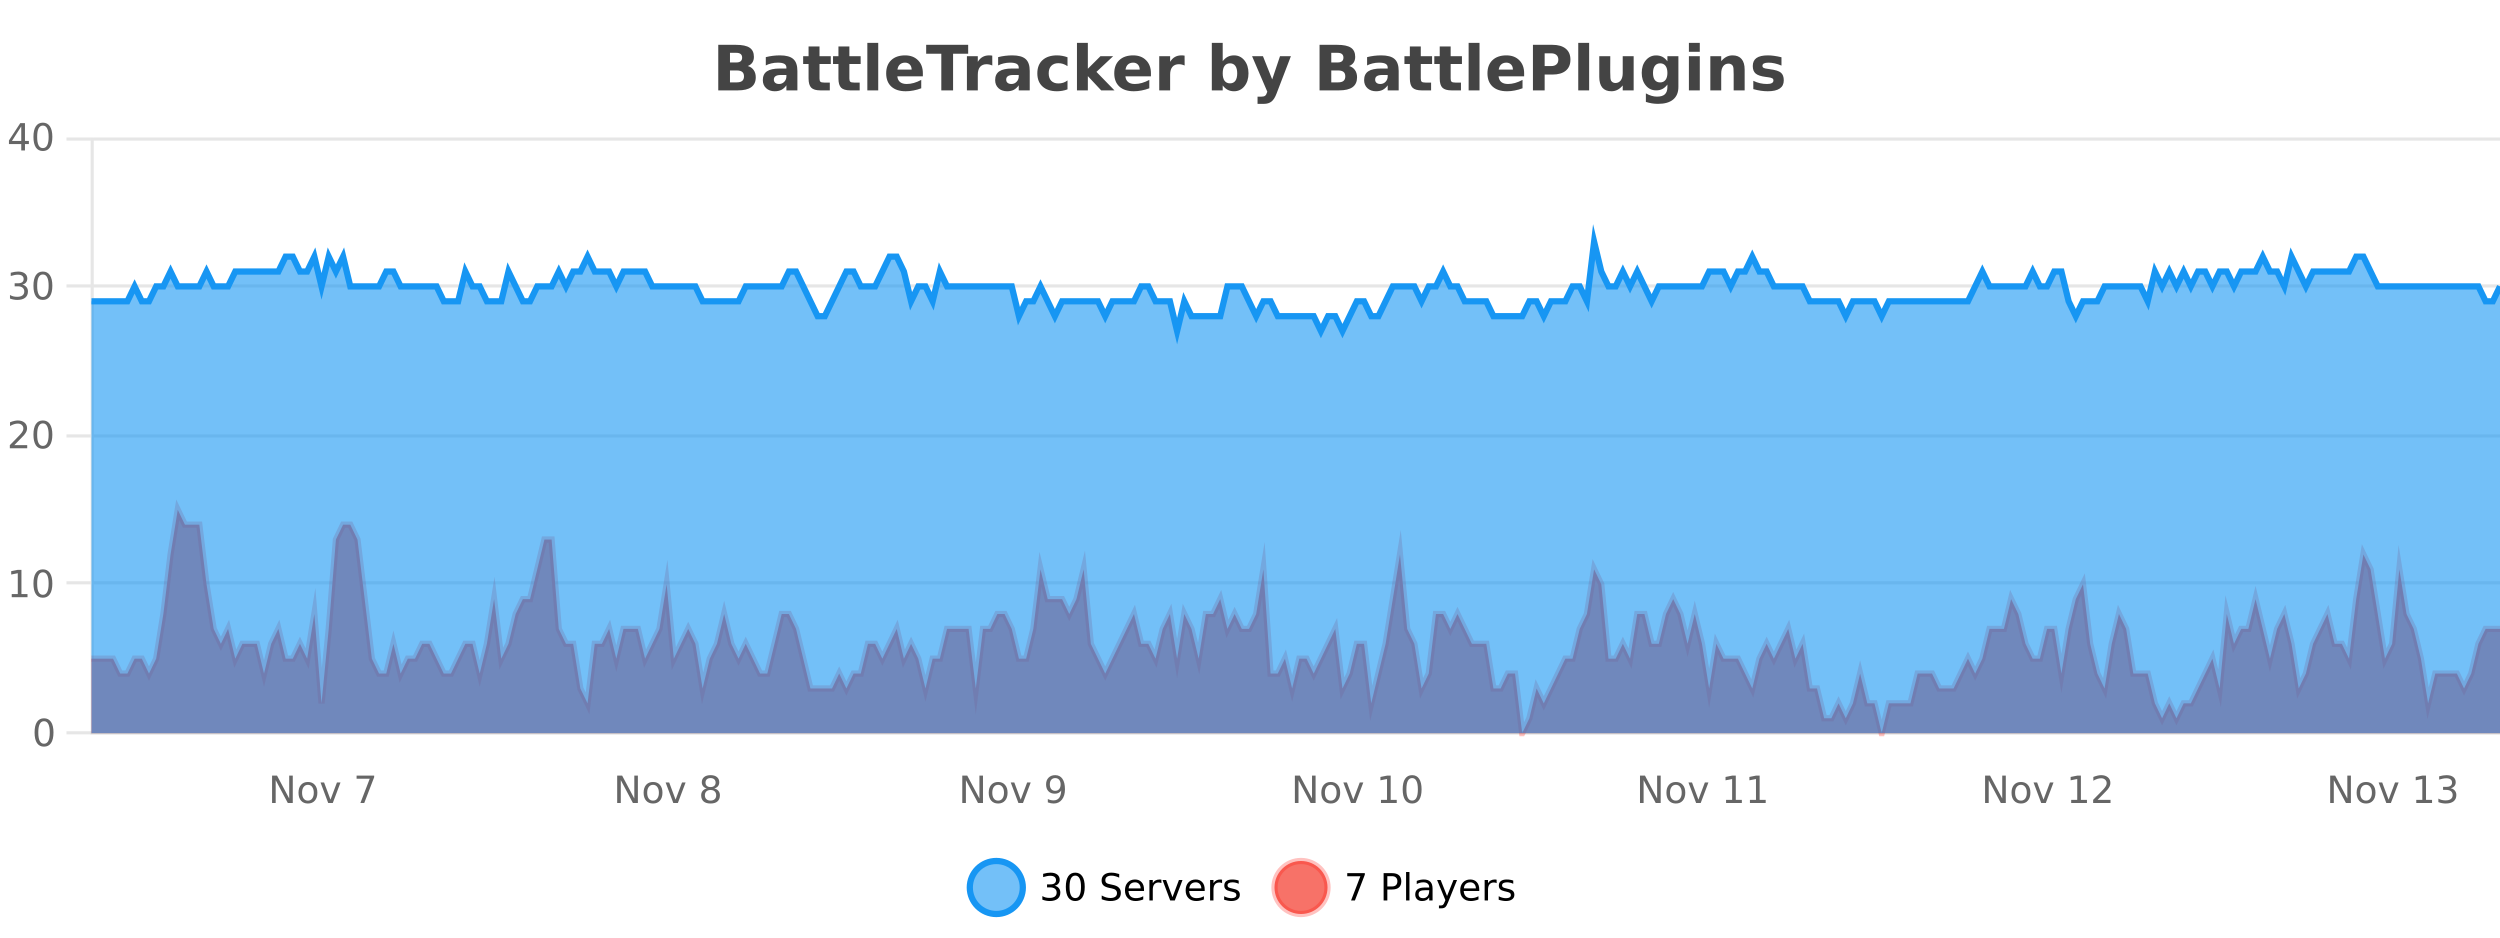 <?xml version="1.0" encoding="UTF-8"?>
<svg xmlns="http://www.w3.org/2000/svg" xmlns:xlink="http://www.w3.org/1999/xlink" width="800pt" height="300pt" viewBox="0 0 800 300" version="1.1">
<defs>
<clipPath id="clip1">
  <path d="M 282 263 L 356 263 L 356 300 L 282 300 Z M 282 263 "/>
</clipPath>
<clipPath id="clip2">
  <path d="M 379 263 L 454 263 L 454 300 L 379 300 Z M 379 263 "/>
</clipPath>
<clipPath id="clip3">
  <path d="M 29.27 163 L 800 163 L 800 234.602 L 29.27 234.602 Z M 29.27 163 "/>
</clipPath>
<clipPath id="clip4">
  <path d="M 28.27 134 L 800 134 L 800 235.602 L 28.27 235.602 Z M 28.27 134 "/>
</clipPath>
<clipPath id="clip5">
  <path d="M 29.27 77 L 800 77 L 800 234.602 L 29.27 234.602 Z M 29.27 77 "/>
</clipPath>
<clipPath id="clip6">
  <path d="M 28.27 49 L 800 49 L 800 135 L 28.27 135 Z M 28.27 49 "/>
</clipPath>
</defs>
<g id="surface40621">
<rect x="0" y="0" width="800" height="300" style="fill:rgb(100%,100%,100%);fill-opacity:1;stroke:none;"/>
<path style="fill:none;stroke-width:1;stroke-linecap:butt;stroke-linejoin:miter;stroke:rgb(0%,0%,0%);stroke-opacity:0.098;stroke-miterlimit:10;" d="M 30 234.5 L 800 234.5 "/>
<path style="fill:none;stroke-width:1;stroke-linecap:butt;stroke-linejoin:miter;stroke:rgb(0%,0%,0%);stroke-opacity:0.098;stroke-miterlimit:10;" d="M 21.27 234.5 L 29 234.5 "/>
<path style="fill:none;stroke-width:1;stroke-linecap:butt;stroke-linejoin:miter;stroke:rgb(0%,0%,0%);stroke-opacity:0.098;stroke-miterlimit:10;" d="M 30 186.5 L 800 186.5 "/>
<path style="fill:none;stroke-width:1;stroke-linecap:butt;stroke-linejoin:miter;stroke:rgb(0%,0%,0%);stroke-opacity:0.098;stroke-miterlimit:10;" d="M 21.27 186.5 L 29 186.5 "/>
<path style="fill:none;stroke-width:1;stroke-linecap:butt;stroke-linejoin:miter;stroke:rgb(0%,0%,0%);stroke-opacity:0.098;stroke-miterlimit:10;" d="M 30 139.5 L 800 139.5 "/>
<path style="fill:none;stroke-width:1;stroke-linecap:butt;stroke-linejoin:miter;stroke:rgb(0%,0%,0%);stroke-opacity:0.098;stroke-miterlimit:10;" d="M 21.27 139.5 L 29 139.5 "/>
<path style="fill:none;stroke-width:1;stroke-linecap:butt;stroke-linejoin:miter;stroke:rgb(0%,0%,0%);stroke-opacity:0.098;stroke-miterlimit:10;" d="M 30 91.5 L 800 91.5 "/>
<path style="fill:none;stroke-width:1;stroke-linecap:butt;stroke-linejoin:miter;stroke:rgb(0%,0%,0%);stroke-opacity:0.098;stroke-miterlimit:10;" d="M 21.27 91.5 L 29 91.5 "/>
<path style="fill:none;stroke-width:1;stroke-linecap:butt;stroke-linejoin:miter;stroke:rgb(0%,0%,0%);stroke-opacity:0.098;stroke-miterlimit:10;" d="M 30 44.5 L 800 44.5 "/>
<path style="fill:none;stroke-width:1;stroke-linecap:butt;stroke-linejoin:miter;stroke:rgb(0%,0%,0%);stroke-opacity:0.098;stroke-miterlimit:10;" d="M 21.27 44.5 L 29 44.5 "/>
<path style=" stroke:none;fill-rule:nonzero;fill:rgb(9.02%,58.824%,95.294%);fill-opacity:0.6;" d="M 327.305 284 C 327.305 288.688 323.508 292.484 318.82 292.484 C 314.133 292.484 310.336 288.688 310.336 284 C 310.336 279.312 314.133 275.516 318.82 275.516 C 323.508 275.516 327.305 279.312 327.305 284 Z M 327.305 284 "/>
<g clip-path="url(#clip1)" clip-rule="nonzero">
<path style="fill:none;stroke-width:2;stroke-linecap:butt;stroke-linejoin:miter;stroke:rgb(9.02%,58.824%,95.294%);stroke-opacity:1;stroke-miterlimit:10;" d="M 327.305 284 C 327.305 288.688 323.508 292.484 318.82 292.484 C 314.133 292.484 310.336 288.688 310.336 284 C 310.336 279.312 314.133 275.516 318.82 275.516 C 323.508 275.516 327.305 279.312 327.305 284 Z M 327.305 284 "/>
</g>
<path style=" stroke:none;fill-rule:nonzero;fill:rgb(0%,0%,0%);fill-opacity:1;" d="M 337.508 283.438 C 338.07 283.562 338.508 283.82 338.82 284.203 C 339.141 284.578 339.305 285.047 339.305 285.609 C 339.305 286.477 339.008 287.148 338.414 287.625 C 337.82 288.094 336.977 288.328 335.883 288.328 C 335.516 288.328 335.137 288.289 334.742 288.219 C 334.355 288.148 333.961 288.039 333.555 287.891 L 333.555 286.75 C 333.875 286.938 334.23 287.086 334.617 287.188 C 335.012 287.281 335.422 287.328 335.852 287.328 C 336.59 287.328 337.152 287.184 337.539 286.891 C 337.934 286.602 338.133 286.172 338.133 285.609 C 338.133 285.102 337.949 284.699 337.586 284.406 C 337.219 284.117 336.719 283.969 336.086 283.969 L 335.055 283.969 L 335.055 283 L 336.133 283 C 336.703 283 337.148 282.887 337.461 282.656 C 337.773 282.418 337.93 282.078 337.93 281.641 C 337.93 281.195 337.766 280.852 337.445 280.609 C 337.133 280.371 336.68 280.25 336.086 280.25 C 335.75 280.25 335.398 280.289 335.023 280.359 C 334.656 280.422 334.25 280.527 333.805 280.672 L 333.805 279.625 C 334.262 279.5 334.684 279.406 335.07 279.344 C 335.465 279.281 335.836 279.25 336.18 279.25 C 337.086 279.25 337.797 279.453 338.32 279.859 C 338.84 280.266 339.102 280.82 339.102 281.516 C 339.102 282.008 338.961 282.418 338.68 282.75 C 338.406 283.086 338.016 283.312 337.508 283.438 Z M 344.082 280.188 C 343.477 280.188 343.02 280.492 342.707 281.094 C 342.402 281.688 342.254 282.59 342.254 283.797 C 342.254 284.996 342.402 285.898 342.707 286.5 C 343.02 287.094 343.477 287.391 344.082 287.391 C 344.695 287.391 345.152 287.094 345.457 286.5 C 345.77 285.898 345.926 284.996 345.926 283.797 C 345.926 282.59 345.77 281.688 345.457 281.094 C 345.152 280.492 344.695 280.188 344.082 280.188 Z M 344.082 279.25 C 345.059 279.25 345.809 279.641 346.332 280.422 C 346.852 281.195 347.113 282.32 347.113 283.797 C 347.113 285.266 346.852 286.391 346.332 287.172 C 345.809 287.945 345.059 288.328 344.082 288.328 C 343.102 288.328 342.352 287.945 341.832 287.172 C 341.32 286.391 341.066 285.266 341.066 283.797 C 341.066 282.32 341.32 281.195 341.832 280.422 C 342.352 279.641 343.102 279.25 344.082 279.25 Z M 358.141 279.688 L 358.141 280.844 C 357.691 280.637 357.266 280.48 356.859 280.375 C 356.461 280.262 356.082 280.203 355.719 280.203 C 355.07 280.203 354.57 280.328 354.219 280.578 C 353.875 280.828 353.703 281.188 353.703 281.656 C 353.703 282.043 353.816 282.336 354.047 282.531 C 354.273 282.73 354.719 282.887 355.375 283 L 356.078 283.156 C 356.961 283.324 357.613 283.621 358.031 284.047 C 358.457 284.465 358.672 285.027 358.672 285.734 C 358.672 286.59 358.383 287.234 357.812 287.672 C 357.25 288.109 356.414 288.328 355.312 288.328 C 354.906 288.328 354.469 288.281 354 288.188 C 353.531 288.094 353.047 287.953 352.547 287.766 L 352.547 286.547 C 353.023 286.82 353.492 287.023 353.953 287.156 C 354.422 287.293 354.875 287.359 355.312 287.359 C 355.988 287.359 356.508 287.23 356.875 286.969 C 357.25 286.699 357.438 286.32 357.438 285.828 C 357.438 285.402 357.301 285.07 357.031 284.828 C 356.77 284.578 356.336 284.398 355.734 284.281 L 355.016 284.141 C 354.129 283.965 353.488 283.688 353.094 283.312 C 352.707 282.938 352.516 282.418 352.516 281.75 C 352.516 280.969 352.785 280.359 353.328 279.922 C 353.867 279.477 354.617 279.25 355.578 279.25 C 355.992 279.25 356.41 279.289 356.828 279.359 C 357.254 279.434 357.691 279.543 358.141 279.688 Z M 366.086 284.609 L 366.086 285.125 L 361.117 285.125 C 361.168 285.875 361.391 286.445 361.789 286.828 C 362.195 287.215 362.75 287.406 363.461 287.406 C 363.875 287.406 364.277 287.359 364.664 287.266 C 365.059 287.164 365.449 287.008 365.836 286.797 L 365.836 287.828 C 365.438 287.984 365.039 288.105 364.633 288.188 C 364.227 288.281 363.812 288.328 363.398 288.328 C 362.355 288.328 361.527 288.027 360.914 287.422 C 360.297 286.809 359.992 285.98 359.992 284.938 C 359.992 283.867 360.281 283.016 360.867 282.391 C 361.449 281.758 362.23 281.438 363.211 281.438 C 364.094 281.438 364.793 281.727 365.305 282.297 C 365.824 282.859 366.086 283.633 366.086 284.609 Z M 365.008 284.281 C 364.996 283.699 364.828 283.23 364.508 282.875 C 364.184 282.523 363.758 282.344 363.227 282.344 C 362.621 282.344 362.137 282.516 361.773 282.859 C 361.418 283.203 361.215 283.684 361.164 284.297 Z M 371.656 282.594 C 371.531 282.531 371.395 282.484 371.25 282.453 C 371.113 282.414 370.957 282.391 370.781 282.391 C 370.176 282.391 369.707 282.59 369.375 282.984 C 369.051 283.383 368.891 283.953 368.891 284.703 L 368.891 288.156 L 367.812 288.156 L 367.812 281.594 L 368.891 281.594 L 368.891 282.609 C 369.117 282.215 369.414 281.922 369.781 281.734 C 370.145 281.539 370.586 281.438 371.109 281.438 C 371.18 281.438 371.258 281.445 371.344 281.453 C 371.438 281.465 371.535 281.48 371.641 281.5 Z M 372.012 281.594 L 373.152 281.594 L 375.199 287.094 L 377.262 281.594 L 378.402 281.594 L 375.934 288.156 L 374.465 288.156 Z M 385.504 284.609 L 385.504 285.125 L 380.535 285.125 C 380.586 285.875 380.809 286.445 381.207 286.828 C 381.613 287.215 382.168 287.406 382.879 287.406 C 383.293 287.406 383.695 287.359 384.082 287.266 C 384.477 287.164 384.867 287.008 385.254 286.797 L 385.254 287.828 C 384.855 287.984 384.457 288.105 384.051 288.188 C 383.645 288.281 383.23 288.328 382.816 288.328 C 381.773 288.328 380.945 288.027 380.332 287.422 C 379.715 286.809 379.41 285.98 379.41 284.938 C 379.41 283.867 379.699 283.016 380.285 282.391 C 380.867 281.758 381.648 281.438 382.629 281.438 C 383.512 281.438 384.211 281.727 384.723 282.297 C 385.242 282.859 385.504 283.633 385.504 284.609 Z M 384.426 284.281 C 384.414 283.699 384.246 283.23 383.926 282.875 C 383.602 282.523 383.176 282.344 382.645 282.344 C 382.039 282.344 381.555 282.516 381.191 282.859 C 380.836 283.203 380.633 283.684 380.582 284.297 Z M 391.074 282.594 C 390.949 282.531 390.812 282.484 390.668 282.453 C 390.531 282.414 390.375 282.391 390.199 282.391 C 389.594 282.391 389.125 282.59 388.793 282.984 C 388.469 283.383 388.309 283.953 388.309 284.703 L 388.309 288.156 L 387.23 288.156 L 387.23 281.594 L 388.309 281.594 L 388.309 282.609 C 388.535 282.215 388.832 281.922 389.199 281.734 C 389.562 281.539 390.004 281.438 390.527 281.438 C 390.598 281.438 390.676 281.445 390.762 281.453 C 390.855 281.465 390.953 281.48 391.059 281.5 Z M 396.383 281.781 L 396.383 282.812 C 396.078 282.656 395.762 282.543 395.43 282.469 C 395.105 282.387 394.766 282.344 394.414 282.344 C 393.883 282.344 393.48 282.43 393.211 282.594 C 392.938 282.75 392.805 282.996 392.805 283.328 C 392.805 283.578 392.898 283.777 393.086 283.922 C 393.281 284.059 393.672 284.188 394.258 284.312 L 394.617 284.406 C 395.387 284.562 395.934 284.793 396.258 285.094 C 396.578 285.398 396.742 285.812 396.742 286.344 C 396.742 286.961 396.496 287.445 396.008 287.797 C 395.527 288.152 394.867 288.328 394.023 288.328 C 393.668 288.328 393.297 288.289 392.914 288.219 C 392.539 288.156 392.141 288.059 391.727 287.922 L 391.727 286.797 C 392.121 287.008 392.512 287.164 392.898 287.266 C 393.281 287.371 393.668 287.422 394.055 287.422 C 394.555 287.422 394.938 287.34 395.211 287.172 C 395.492 286.996 395.633 286.746 395.633 286.422 C 395.633 286.133 395.531 285.906 395.336 285.75 C 395.137 285.594 394.703 285.445 394.039 285.297 L 393.664 285.219 C 392.996 285.074 392.512 284.855 392.211 284.562 C 391.918 284.273 391.773 283.875 391.773 283.375 C 391.773 282.75 391.992 282.273 392.43 281.938 C 392.867 281.605 393.484 281.438 394.289 281.438 C 394.684 281.438 395.059 281.469 395.414 281.531 C 395.766 281.586 396.09 281.668 396.383 281.781 Z M 328.82 277.016 "/>
<path style=" stroke:none;fill-rule:nonzero;fill:rgb(96.863%,44.706%,40.784%);fill-opacity:1;" d="M 424.809 284 C 424.809 288.688 421.008 292.484 416.32 292.484 C 411.637 292.484 407.836 288.688 407.836 284 C 407.836 279.312 411.637 275.516 416.32 275.516 C 421.008 275.516 424.809 279.312 424.809 284 Z M 424.809 284 "/>
<g clip-path="url(#clip2)" clip-rule="nonzero">
<path style="fill:none;stroke-width:2;stroke-linecap:butt;stroke-linejoin:miter;stroke:rgb(100%,4.706%,0%);stroke-opacity:0.247;stroke-miterlimit:10;" d="M 424.809 284 C 424.809 288.688 421.008 292.484 416.32 292.484 C 411.637 292.484 407.836 288.688 407.836 284 C 407.836 279.312 411.637 275.516 416.32 275.516 C 421.008 275.516 424.809 279.312 424.809 284 Z M 424.809 284 "/>
</g>
<path style=" stroke:none;fill-rule:nonzero;fill:rgb(0%,0%,0%);fill-opacity:1;" d="M 431.117 279.406 L 436.742 279.406 L 436.742 279.906 L 433.57 288.156 L 432.336 288.156 L 435.32 280.406 L 431.117 280.406 Z M 443.945 280.375 L 443.945 283.672 L 445.43 283.672 C 445.98 283.672 446.406 283.531 446.711 283.25 C 447.012 282.961 447.164 282.547 447.164 282.016 C 447.164 281.496 447.012 281.094 446.711 280.812 C 446.406 280.523 445.98 280.375 445.43 280.375 Z M 442.758 279.406 L 445.43 279.406 C 446.418 279.406 447.164 279.633 447.664 280.078 C 448.164 280.516 448.414 281.164 448.414 282.016 C 448.414 282.883 448.164 283.539 447.664 283.984 C 447.164 284.422 446.418 284.641 445.43 284.641 L 443.945 284.641 L 443.945 288.156 L 442.758 288.156 Z M 449.945 279.031 L 451.023 279.031 L 451.023 288.156 L 449.945 288.156 Z M 456.266 284.859 C 455.398 284.859 454.797 284.961 454.453 285.156 C 454.117 285.355 453.953 285.695 453.953 286.172 C 453.953 286.559 454.078 286.867 454.328 287.094 C 454.586 287.312 454.93 287.422 455.359 287.422 C 455.961 287.422 456.441 287.215 456.797 286.797 C 457.16 286.371 457.344 285.805 457.344 285.094 L 457.344 284.859 Z M 458.422 284.406 L 458.422 288.156 L 457.344 288.156 L 457.344 287.156 C 457.094 287.555 456.785 287.852 456.422 288.047 C 456.055 288.234 455.609 288.328 455.078 288.328 C 454.398 288.328 453.863 288.141 453.469 287.766 C 453.07 287.383 452.875 286.875 452.875 286.25 C 452.875 285.512 453.117 284.953 453.609 284.578 C 454.109 284.203 454.848 284.016 455.828 284.016 L 457.344 284.016 L 457.344 283.906 C 457.344 283.406 457.176 283.023 456.844 282.75 C 456.52 282.48 456.066 282.344 455.484 282.344 C 455.109 282.344 454.738 282.391 454.375 282.484 C 454.02 282.578 453.68 282.715 453.359 282.891 L 453.359 281.891 C 453.754 281.734 454.133 281.621 454.5 281.547 C 454.875 281.477 455.238 281.438 455.594 281.438 C 456.539 281.438 457.25 281.684 457.719 282.172 C 458.188 282.664 458.422 283.406 458.422 284.406 Z M 463.367 288.766 C 463.062 289.547 462.766 290.055 462.477 290.297 C 462.184 290.535 461.797 290.656 461.32 290.656 L 460.461 290.656 L 460.461 289.75 L 461.086 289.75 C 461.387 289.75 461.617 289.676 461.773 289.531 C 461.938 289.395 462.121 289.066 462.32 288.547 L 462.523 288.047 L 459.867 281.594 L 461.008 281.594 L 463.055 286.719 L 465.117 281.594 L 466.258 281.594 Z M 473.359 284.609 L 473.359 285.125 L 468.391 285.125 C 468.441 285.875 468.664 286.445 469.062 286.828 C 469.469 287.215 470.023 287.406 470.734 287.406 C 471.148 287.406 471.551 287.359 471.938 287.266 C 472.332 287.164 472.723 287.008 473.109 286.797 L 473.109 287.828 C 472.711 287.984 472.312 288.105 471.906 288.188 C 471.5 288.281 471.086 288.328 470.672 288.328 C 469.629 288.328 468.801 288.027 468.188 287.422 C 467.57 286.809 467.266 285.98 467.266 284.938 C 467.266 283.867 467.555 283.016 468.141 282.391 C 468.723 281.758 469.504 281.438 470.484 281.438 C 471.367 281.438 472.066 281.727 472.578 282.297 C 473.098 282.859 473.359 283.633 473.359 284.609 Z M 472.281 284.281 C 472.27 283.699 472.102 283.23 471.781 282.875 C 471.457 282.523 471.031 282.344 470.5 282.344 C 469.895 282.344 469.41 282.516 469.047 282.859 C 468.691 283.203 468.488 283.684 468.438 284.297 Z M 478.93 282.594 C 478.805 282.531 478.668 282.484 478.523 282.453 C 478.387 282.414 478.23 282.391 478.055 282.391 C 477.449 282.391 476.98 282.59 476.648 282.984 C 476.324 283.383 476.164 283.953 476.164 284.703 L 476.164 288.156 L 475.086 288.156 L 475.086 281.594 L 476.164 281.594 L 476.164 282.609 C 476.391 282.215 476.688 281.922 477.055 281.734 C 477.418 281.539 477.859 281.438 478.383 281.438 C 478.453 281.438 478.531 281.445 478.617 281.453 C 478.711 281.465 478.809 281.48 478.914 281.5 Z M 484.238 281.781 L 484.238 282.812 C 483.934 282.656 483.617 282.543 483.285 282.469 C 482.961 282.387 482.621 282.344 482.27 282.344 C 481.738 282.344 481.336 282.43 481.066 282.594 C 480.793 282.75 480.66 282.996 480.66 283.328 C 480.66 283.578 480.754 283.777 480.941 283.922 C 481.137 284.059 481.527 284.188 482.113 284.312 L 482.473 284.406 C 483.242 284.562 483.789 284.793 484.113 285.094 C 484.434 285.398 484.598 285.812 484.598 286.344 C 484.598 286.961 484.352 287.445 483.863 287.797 C 483.383 288.152 482.723 288.328 481.879 288.328 C 481.523 288.328 481.152 288.289 480.77 288.219 C 480.395 288.156 479.996 288.059 479.582 287.922 L 479.582 286.797 C 479.977 287.008 480.367 287.164 480.754 287.266 C 481.137 287.371 481.523 287.422 481.91 287.422 C 482.41 287.422 482.793 287.34 483.066 287.172 C 483.348 286.996 483.488 286.746 483.488 286.422 C 483.488 286.133 483.387 285.906 483.191 285.75 C 482.992 285.594 482.559 285.445 481.895 285.297 L 481.52 285.219 C 480.852 285.074 480.367 284.855 480.066 284.562 C 479.773 284.273 479.629 283.875 479.629 283.375 C 479.629 282.75 479.848 282.273 480.285 281.938 C 480.723 281.605 481.34 281.438 482.145 281.438 C 482.539 281.438 482.914 281.469 483.27 281.531 C 483.621 281.586 483.945 281.668 484.238 281.781 Z M 426.32 277.016 "/>
<path style=" stroke:none;fill-rule:nonzero;fill:rgb(26.667%,26.667%,26.667%);fill-opacity:1;" d="M 235.672 19.984 C 236.266 19.984 236.711 19.855 237.016 19.594 C 237.328 19.336 237.484 18.949 237.484 18.438 C 237.484 17.938 237.328 17.559 237.016 17.297 C 236.711 17.039 236.266 16.906 235.672 16.906 L 233.594 16.906 L 233.594 19.984 Z M 235.797 26.359 C 236.555 26.359 237.125 26.203 237.5 25.891 C 237.883 25.57 238.078 25.086 238.078 24.438 C 238.078 23.805 237.891 23.328 237.516 23.016 C 237.141 22.703 236.566 22.547 235.797 22.547 L 233.594 22.547 L 233.594 26.359 Z M 239.297 21.125 C 240.109 21.355 240.734 21.789 241.172 22.422 C 241.617 23.047 241.844 23.82 241.844 24.734 C 241.844 26.141 241.363 27.195 240.406 27.891 C 239.457 28.578 238.016 28.922 236.078 28.922 L 229.844 28.922 L 229.844 14.344 L 235.484 14.344 C 237.504 14.344 238.969 14.652 239.875 15.266 C 240.789 15.871 241.25 16.852 241.25 18.203 C 241.25 18.914 241.082 19.516 240.75 20.016 C 240.414 20.508 239.93 20.875 239.297 21.125 Z M 249.82 24 C 249.09 24 248.543 24.125 248.18 24.375 C 247.812 24.617 247.633 24.98 247.633 25.469 C 247.633 25.906 247.777 26.25 248.07 26.5 C 248.371 26.75 248.781 26.875 249.305 26.875 C 249.961 26.875 250.512 26.641 250.961 26.172 C 251.418 25.703 251.648 25.117 251.648 24.406 L 251.648 24 Z M 255.164 22.688 L 255.164 28.922 L 251.648 28.922 L 251.648 27.297 C 251.18 27.965 250.648 28.449 250.055 28.75 C 249.469 29.051 248.758 29.203 247.914 29.203 C 246.789 29.203 245.871 28.875 245.164 28.219 C 244.453 27.555 244.102 26.695 244.102 25.641 C 244.102 24.359 244.539 23.422 245.414 22.828 C 246.297 22.227 247.688 21.922 249.586 21.922 L 251.648 21.922 L 251.648 21.641 C 251.648 21.09 251.43 20.688 250.992 20.438 C 250.555 20.18 249.871 20.047 248.945 20.047 C 248.195 20.047 247.496 20.125 246.852 20.281 C 246.203 20.43 245.605 20.648 245.055 20.938 L 245.055 18.281 C 245.805 18.094 246.555 17.953 247.305 17.859 C 248.062 17.766 248.824 17.719 249.586 17.719 C 251.555 17.719 252.977 18.109 253.852 18.891 C 254.727 19.664 255.164 20.93 255.164 22.688 Z M 262.242 14.875 L 262.242 17.984 L 265.852 17.984 L 265.852 20.484 L 262.242 20.484 L 262.242 25.125 C 262.242 25.637 262.34 25.98 262.539 26.156 C 262.746 26.336 263.148 26.422 263.742 26.422 L 265.539 26.422 L 265.539 28.922 L 262.539 28.922 C 261.164 28.922 260.184 28.637 259.602 28.062 C 259.027 27.48 258.742 26.5 258.742 25.125 L 258.742 20.484 L 257.008 20.484 L 257.008 17.984 L 258.742 17.984 L 258.742 14.875 Z M 271.801 14.875 L 271.801 17.984 L 275.41 17.984 L 275.41 20.484 L 271.801 20.484 L 271.801 25.125 C 271.801 25.637 271.898 25.98 272.098 26.156 C 272.305 26.336 272.707 26.422 273.301 26.422 L 275.098 26.422 L 275.098 28.922 L 272.098 28.922 C 270.723 28.922 269.742 28.637 269.16 28.062 C 268.586 27.48 268.301 26.5 268.301 25.125 L 268.301 20.484 L 266.566 20.484 L 266.566 17.984 L 268.301 17.984 L 268.301 14.875 Z M 277.547 13.719 L 281.031 13.719 L 281.031 28.922 L 277.547 28.922 Z M 295.312 23.422 L 295.312 24.422 L 287.141 24.422 C 287.223 25.246 287.52 25.859 288.031 26.266 C 288.539 26.672 289.25 26.875 290.156 26.875 C 290.895 26.875 291.648 26.766 292.422 26.547 C 293.191 26.328 293.984 26 294.797 25.562 L 294.797 28.25 C 293.973 28.562 293.145 28.797 292.312 28.953 C 291.488 29.117 290.664 29.203 289.844 29.203 C 287.863 29.203 286.32 28.703 285.219 27.703 C 284.125 26.695 283.578 25.281 283.578 23.469 C 283.578 21.68 284.113 20.273 285.188 19.25 C 286.27 18.23 287.754 17.719 289.641 17.719 C 291.359 17.719 292.734 18.242 293.766 19.281 C 294.797 20.312 295.312 21.695 295.312 23.422 Z M 291.719 22.266 C 291.719 21.602 291.523 21.062 291.141 20.656 C 290.754 20.25 290.25 20.047 289.625 20.047 C 288.945 20.047 288.395 20.242 287.969 20.625 C 287.551 21 287.289 21.547 287.188 22.266 Z M 296.375 14.344 L 309.812 14.344 L 309.812 17.188 L 304.984 17.188 L 304.984 28.922 L 301.219 28.922 L 301.219 17.188 L 296.375 17.188 Z M 317.539 20.969 C 317.227 20.824 316.918 20.719 316.617 20.656 C 316.312 20.586 316.012 20.547 315.711 20.547 C 314.805 20.547 314.105 20.836 313.617 21.406 C 313.137 21.98 312.898 22.805 312.898 23.875 L 312.898 28.922 L 309.414 28.922 L 309.414 17.984 L 312.898 17.984 L 312.898 19.781 C 313.344 19.062 313.859 18.543 314.445 18.219 C 315.027 17.887 315.727 17.719 316.539 17.719 C 316.664 17.719 316.793 17.727 316.93 17.734 C 317.062 17.746 317.262 17.766 317.523 17.797 Z M 324.168 24 C 323.438 24 322.891 24.125 322.527 24.375 C 322.16 24.617 321.98 24.98 321.98 25.469 C 321.98 25.906 322.125 26.25 322.418 26.5 C 322.719 26.75 323.129 26.875 323.652 26.875 C 324.309 26.875 324.859 26.641 325.309 26.172 C 325.766 25.703 325.996 25.117 325.996 24.406 L 325.996 24 Z M 329.512 22.688 L 329.512 28.922 L 325.996 28.922 L 325.996 27.297 C 325.527 27.965 324.996 28.449 324.402 28.75 C 323.816 29.051 323.105 29.203 322.262 29.203 C 321.137 29.203 320.219 28.875 319.512 28.219 C 318.801 27.555 318.449 26.695 318.449 25.641 C 318.449 24.359 318.887 23.422 319.762 22.828 C 320.645 22.227 322.035 21.922 323.934 21.922 L 325.996 21.922 L 325.996 21.641 C 325.996 21.09 325.777 20.688 325.34 20.438 C 324.902 20.18 324.219 20.047 323.293 20.047 C 322.543 20.047 321.844 20.125 321.199 20.281 C 320.551 20.43 319.953 20.648 319.402 20.938 L 319.402 18.281 C 320.152 18.094 320.902 17.953 321.652 17.859 C 322.41 17.766 323.172 17.719 323.934 17.719 C 325.902 17.719 327.324 18.109 328.199 18.891 C 329.074 19.664 329.512 20.93 329.512 22.688 Z M 341.602 18.328 L 341.602 21.172 C 341.133 20.852 340.656 20.609 340.18 20.453 C 339.699 20.297 339.199 20.219 338.68 20.219 C 337.711 20.219 336.949 20.508 336.398 21.078 C 335.855 21.641 335.586 22.438 335.586 23.469 C 335.586 24.492 335.855 25.289 336.398 25.859 C 336.949 26.422 337.711 26.703 338.68 26.703 C 339.23 26.703 339.75 26.625 340.242 26.469 C 340.73 26.305 341.184 26.059 341.602 25.734 L 341.602 28.594 C 341.059 28.805 340.508 28.953 339.945 29.047 C 339.383 29.148 338.812 29.203 338.242 29.203 C 336.273 29.203 334.73 28.699 333.617 27.688 C 332.5 26.68 331.945 25.273 331.945 23.469 C 331.945 21.656 332.5 20.246 333.617 19.234 C 334.73 18.227 336.273 17.719 338.242 17.719 C 338.812 17.719 339.375 17.773 339.93 17.875 C 340.492 17.969 341.047 18.121 341.602 18.328 Z M 344.629 13.719 L 348.113 13.719 L 348.113 22 L 352.145 17.984 L 356.207 17.984 L 350.863 23 L 356.629 28.922 L 352.379 28.922 L 348.113 24.359 L 348.113 28.922 L 344.629 28.922 Z M 368.297 23.422 L 368.297 24.422 L 360.125 24.422 C 360.207 25.246 360.504 25.859 361.016 26.266 C 361.523 26.672 362.234 26.875 363.141 26.875 C 363.879 26.875 364.633 26.766 365.406 26.547 C 366.176 26.328 366.969 26 367.781 25.562 L 367.781 28.25 C 366.957 28.562 366.129 28.797 365.297 28.953 C 364.473 29.117 363.648 29.203 362.828 29.203 C 360.848 29.203 359.305 28.703 358.203 27.703 C 357.109 26.695 356.562 25.281 356.562 23.469 C 356.562 21.68 357.098 20.273 358.172 19.25 C 359.254 18.23 360.738 17.719 362.625 17.719 C 364.344 17.719 365.719 18.242 366.75 19.281 C 367.781 20.312 368.297 21.695 368.297 23.422 Z M 364.703 22.266 C 364.703 21.602 364.508 21.062 364.125 20.656 C 363.738 20.25 363.234 20.047 362.609 20.047 C 361.93 20.047 361.379 20.242 360.953 20.625 C 360.535 21 360.273 21.547 360.172 22.266 Z M 379.082 20.969 C 378.77 20.824 378.461 20.719 378.16 20.656 C 377.855 20.586 377.555 20.547 377.254 20.547 C 376.348 20.547 375.648 20.836 375.16 21.406 C 374.68 21.98 374.441 22.805 374.441 23.875 L 374.441 28.922 L 370.957 28.922 L 370.957 17.984 L 374.441 17.984 L 374.441 19.781 C 374.887 19.062 375.402 18.543 375.988 18.219 C 376.57 17.887 377.27 17.719 378.082 17.719 C 378.207 17.719 378.336 17.727 378.473 17.734 C 378.605 17.746 378.805 17.766 379.066 17.797 Z M 393.594 26.672 C 394.344 26.672 394.914 26.402 395.312 25.859 C 395.707 25.309 395.906 24.512 395.906 23.469 C 395.906 22.43 395.707 21.637 395.312 21.094 C 394.914 20.543 394.344 20.266 393.594 20.266 C 392.844 20.266 392.266 20.543 391.859 21.094 C 391.461 21.637 391.266 22.43 391.266 23.469 C 391.266 24.5 391.461 25.293 391.859 25.844 C 392.266 26.398 392.844 26.672 393.594 26.672 Z M 391.266 19.578 C 391.754 18.945 392.289 18.477 392.875 18.172 C 393.457 17.871 394.129 17.719 394.891 17.719 C 396.242 17.719 397.352 18.258 398.219 19.328 C 399.082 20.402 399.516 21.781 399.516 23.469 C 399.516 25.148 399.082 26.523 398.219 27.594 C 397.352 28.668 396.242 29.203 394.891 29.203 C 394.129 29.203 393.457 29.051 392.875 28.75 C 392.289 28.449 391.754 27.98 391.266 27.344 L 391.266 28.922 L 387.781 28.922 L 387.781 13.719 L 391.266 13.719 Z M 400.664 17.984 L 404.148 17.984 L 407.102 25.406 L 409.602 17.984 L 413.086 17.984 L 408.492 29.953 C 408.031 31.172 407.492 32.02 406.867 32.5 C 406.25 32.988 405.445 33.234 404.445 33.234 L 402.414 33.234 L 402.414 30.938 L 403.508 30.938 C 404.102 30.938 404.531 30.844 404.805 30.656 C 405.074 30.469 405.281 30.129 405.43 29.641 L 405.539 29.344 Z M 428.086 19.984 C 428.68 19.984 429.125 19.855 429.43 19.594 C 429.742 19.336 429.898 18.949 429.898 18.438 C 429.898 17.938 429.742 17.559 429.43 17.297 C 429.125 17.039 428.68 16.906 428.086 16.906 L 426.008 16.906 L 426.008 19.984 Z M 428.211 26.359 C 428.969 26.359 429.539 26.203 429.914 25.891 C 430.297 25.57 430.492 25.086 430.492 24.438 C 430.492 23.805 430.305 23.328 429.93 23.016 C 429.555 22.703 428.98 22.547 428.211 22.547 L 426.008 22.547 L 426.008 26.359 Z M 431.711 21.125 C 432.523 21.355 433.148 21.789 433.586 22.422 C 434.031 23.047 434.258 23.82 434.258 24.734 C 434.258 26.141 433.777 27.195 432.82 27.891 C 431.871 28.578 430.43 28.922 428.492 28.922 L 422.258 28.922 L 422.258 14.344 L 427.898 14.344 C 429.918 14.344 431.383 14.652 432.289 15.266 C 433.203 15.871 433.664 16.852 433.664 18.203 C 433.664 18.914 433.496 19.516 433.164 20.016 C 432.828 20.508 432.344 20.875 431.711 21.125 Z M 442.234 24 C 441.504 24 440.957 24.125 440.594 24.375 C 440.227 24.617 440.047 24.98 440.047 25.469 C 440.047 25.906 440.191 26.25 440.484 26.5 C 440.785 26.75 441.195 26.875 441.719 26.875 C 442.375 26.875 442.926 26.641 443.375 26.172 C 443.832 25.703 444.062 25.117 444.062 24.406 L 444.062 24 Z M 447.578 22.688 L 447.578 28.922 L 444.062 28.922 L 444.062 27.297 C 443.594 27.965 443.062 28.449 442.469 28.75 C 441.883 29.051 441.172 29.203 440.328 29.203 C 439.203 29.203 438.285 28.875 437.578 28.219 C 436.867 27.555 436.516 26.695 436.516 25.641 C 436.516 24.359 436.953 23.422 437.828 22.828 C 438.711 22.227 440.102 21.922 442 21.922 L 444.062 21.922 L 444.062 21.641 C 444.062 21.09 443.844 20.688 443.406 20.438 C 442.969 20.18 442.285 20.047 441.359 20.047 C 440.609 20.047 439.91 20.125 439.266 20.281 C 438.617 20.43 438.02 20.648 437.469 20.938 L 437.469 18.281 C 438.219 18.094 438.969 17.953 439.719 17.859 C 440.477 17.766 441.238 17.719 442 17.719 C 443.969 17.719 445.391 18.109 446.266 18.891 C 447.141 19.664 447.578 20.93 447.578 22.688 Z M 454.652 14.875 L 454.652 17.984 L 458.262 17.984 L 458.262 20.484 L 454.652 20.484 L 454.652 25.125 C 454.652 25.637 454.75 25.98 454.949 26.156 C 455.156 26.336 455.559 26.422 456.152 26.422 L 457.949 26.422 L 457.949 28.922 L 454.949 28.922 C 453.574 28.922 452.594 28.637 452.012 28.062 C 451.438 27.48 451.152 26.5 451.152 25.125 L 451.152 20.484 L 449.418 20.484 L 449.418 17.984 L 451.152 17.984 L 451.152 14.875 Z M 464.211 14.875 L 464.211 17.984 L 467.82 17.984 L 467.82 20.484 L 464.211 20.484 L 464.211 25.125 C 464.211 25.637 464.309 25.98 464.508 26.156 C 464.715 26.336 465.117 26.422 465.711 26.422 L 467.508 26.422 L 467.508 28.922 L 464.508 28.922 C 463.133 28.922 462.152 28.637 461.57 28.062 C 460.996 27.48 460.711 26.5 460.711 25.125 L 460.711 20.484 L 458.977 20.484 L 458.977 17.984 L 460.711 17.984 L 460.711 14.875 Z M 469.961 13.719 L 473.445 13.719 L 473.445 28.922 L 469.961 28.922 Z M 487.723 23.422 L 487.723 24.422 L 479.551 24.422 C 479.633 25.246 479.93 25.859 480.441 26.266 C 480.949 26.672 481.66 26.875 482.566 26.875 C 483.305 26.875 484.059 26.766 484.832 26.547 C 485.602 26.328 486.395 26 487.207 25.562 L 487.207 28.25 C 486.383 28.562 485.555 28.797 484.723 28.953 C 483.898 29.117 483.074 29.203 482.254 29.203 C 480.273 29.203 478.73 28.703 477.629 27.703 C 476.535 26.695 475.988 25.281 475.988 23.469 C 475.988 21.68 476.523 20.273 477.598 19.25 C 478.68 18.23 480.164 17.719 482.051 17.719 C 483.77 17.719 485.145 18.242 486.176 19.281 C 487.207 20.312 487.723 21.695 487.723 23.422 Z M 484.129 22.266 C 484.129 21.602 483.934 21.062 483.551 20.656 C 483.164 20.25 482.66 20.047 482.035 20.047 C 481.355 20.047 480.805 20.242 480.379 20.625 C 479.961 21 479.699 21.547 479.598 22.266 Z M 490.539 14.344 L 496.773 14.344 C 498.625 14.344 500.047 14.758 501.039 15.578 C 502.039 16.402 502.539 17.574 502.539 19.094 C 502.539 20.625 502.039 21.805 501.039 22.625 C 500.047 23.449 498.625 23.859 496.773 23.859 L 494.289 23.859 L 494.289 28.922 L 490.539 28.922 Z M 494.289 17.062 L 494.289 21.141 L 496.367 21.141 C 497.094 21.141 497.656 20.965 498.055 20.609 C 498.461 20.258 498.664 19.75 498.664 19.094 C 498.664 18.449 498.461 17.949 498.055 17.594 C 497.656 17.242 497.094 17.062 496.367 17.062 Z M 505.039 13.719 L 508.523 13.719 L 508.523 28.922 L 505.039 28.922 Z M 511.77 24.656 L 511.77 17.984 L 515.285 17.984 L 515.285 19.078 C 515.285 19.672 515.277 20.418 515.27 21.312 C 515.27 22.211 515.27 22.805 515.27 23.094 C 515.27 23.98 515.289 24.617 515.332 25 C 515.383 25.387 515.461 25.668 515.566 25.844 C 515.711 26.074 515.898 26.25 516.129 26.375 C 516.355 26.5 516.621 26.562 516.926 26.562 C 517.652 26.562 518.227 26.281 518.645 25.719 C 519.059 25.156 519.27 24.383 519.27 23.391 L 519.27 17.984 L 522.77 17.984 L 522.77 28.922 L 519.27 28.922 L 519.27 27.344 C 518.738 27.98 518.176 28.449 517.582 28.75 C 516.996 29.051 516.352 29.203 515.645 29.203 C 514.383 29.203 513.418 28.82 512.754 28.047 C 512.098 27.266 511.77 26.137 511.77 24.656 Z M 533.57 27.062 C 533.09 27.699 532.559 28.168 531.977 28.469 C 531.391 28.773 530.719 28.922 529.961 28.922 C 528.625 28.922 527.523 28.398 526.648 27.344 C 525.781 26.293 525.352 24.953 525.352 23.328 C 525.352 21.695 525.781 20.355 526.648 19.312 C 527.523 18.262 528.625 17.734 529.961 17.734 C 530.719 17.734 531.391 17.887 531.977 18.188 C 532.559 18.492 533.09 18.965 533.57 19.609 L 533.57 17.984 L 537.086 17.984 L 537.086 27.812 C 537.086 29.57 536.527 30.914 535.414 31.844 C 534.309 32.77 532.699 33.234 530.586 33.234 C 529.906 33.234 529.246 33.18 528.602 33.078 C 527.965 32.973 527.324 32.816 526.68 32.609 L 526.68 29.875 C 527.293 30.227 527.891 30.488 528.477 30.656 C 529.059 30.832 529.648 30.922 530.242 30.922 C 531.387 30.922 532.227 30.672 532.758 30.172 C 533.297 29.672 533.57 28.887 533.57 27.812 Z M 531.258 20.266 C 530.539 20.266 529.977 20.531 529.57 21.062 C 529.164 21.594 528.961 22.352 528.961 23.328 C 528.961 24.328 529.152 25.09 529.539 25.609 C 529.934 26.121 530.508 26.375 531.258 26.375 C 531.984 26.375 532.555 26.109 532.961 25.578 C 533.367 25.047 533.57 24.297 533.57 23.328 C 533.57 22.352 533.367 21.594 532.961 21.062 C 532.555 20.531 531.984 20.266 531.258 20.266 Z M 540.449 17.984 L 543.934 17.984 L 543.934 28.922 L 540.449 28.922 Z M 540.449 13.719 L 543.934 13.719 L 543.934 16.578 L 540.449 16.578 Z M 558.289 22.266 L 558.289 28.922 L 554.773 28.922 L 554.773 23.828 C 554.773 22.883 554.75 22.23 554.711 21.875 C 554.668 21.512 554.594 21.246 554.492 21.078 C 554.355 20.852 554.168 20.672 553.93 20.547 C 553.699 20.422 553.434 20.359 553.133 20.359 C 552.402 20.359 551.828 20.641 551.414 21.203 C 550.996 21.766 550.789 22.547 550.789 23.547 L 550.789 28.922 L 547.305 28.922 L 547.305 17.984 L 550.789 17.984 L 550.789 19.578 C 551.32 18.945 551.883 18.477 552.477 18.172 C 553.07 17.871 553.719 17.719 554.43 17.719 C 555.699 17.719 556.656 18.109 557.305 18.891 C 557.961 19.664 558.289 20.789 558.289 22.266 Z M 570.074 18.328 L 570.074 20.984 C 569.332 20.672 568.613 20.438 567.918 20.281 C 567.219 20.125 566.559 20.047 565.934 20.047 C 565.277 20.047 564.785 20.133 564.465 20.297 C 564.141 20.465 563.98 20.719 563.98 21.062 C 563.98 21.344 564.098 21.559 564.34 21.703 C 564.59 21.852 565.027 21.961 565.652 22.031 L 566.277 22.125 C 568.066 22.355 569.27 22.73 569.887 23.25 C 570.5 23.773 570.809 24.59 570.809 25.703 C 570.809 26.871 570.375 27.746 569.512 28.328 C 568.656 28.914 567.379 29.203 565.684 29.203 C 564.953 29.203 564.203 29.145 563.434 29.031 C 562.66 28.918 561.871 28.746 561.059 28.516 L 561.059 25.859 C 561.754 26.203 562.469 26.461 563.199 26.625 C 563.926 26.793 564.672 26.875 565.434 26.875 C 566.121 26.875 566.637 26.781 566.98 26.594 C 567.324 26.406 567.496 26.125 567.496 25.75 C 567.496 25.438 567.375 25.211 567.137 25.062 C 566.895 24.906 566.422 24.789 565.715 24.703 L 565.105 24.625 C 563.543 24.43 562.449 24.07 561.824 23.547 C 561.199 23.016 560.887 22.215 560.887 21.141 C 560.887 19.984 561.281 19.125 562.074 18.562 C 562.875 18 564.094 17.719 565.73 17.719 C 566.375 17.719 567.051 17.773 567.762 17.875 C 568.469 17.969 569.238 18.121 570.074 18.328 Z M 228 10.359 "/>
<path style="fill:none;stroke-width:1;stroke-linecap:butt;stroke-linejoin:miter;stroke:rgb(0%,0%,0%);stroke-opacity:0.098;stroke-miterlimit:10;" d="M 29 234.5 L 801 234.5 "/>
<path style=" stroke:none;fill-rule:nonzero;fill:rgb(40%,40%,40%);fill-opacity:1;" d="M 87.062 248.203 L 88.656 248.203 L 92.547 255.516 L 92.547 248.203 L 93.688 248.203 L 93.688 256.953 L 92.094 256.953 L 88.219 249.641 L 88.219 256.953 L 87.062 256.953 Z M 98.539 251.141 C 97.965 251.141 97.508 251.371 97.164 251.828 C 96.828 252.277 96.664 252.891 96.664 253.672 C 96.664 254.465 96.828 255.086 97.164 255.531 C 97.496 255.98 97.953 256.203 98.539 256.203 C 99.109 256.203 99.562 255.98 99.898 255.531 C 100.242 255.074 100.414 254.453 100.414 253.672 C 100.414 252.902 100.242 252.289 99.898 251.828 C 99.562 251.371 99.109 251.141 98.539 251.141 Z M 98.539 250.234 C 99.477 250.234 100.211 250.543 100.742 251.156 C 101.281 251.762 101.555 252.602 101.555 253.672 C 101.555 254.746 101.281 255.59 100.742 256.203 C 100.211 256.82 99.477 257.125 98.539 257.125 C 97.602 257.125 96.859 256.82 96.32 256.203 C 95.789 255.59 95.523 254.746 95.523 253.672 C 95.523 252.602 95.789 251.762 96.32 251.156 C 96.859 250.543 97.602 250.234 98.539 250.234 Z M 102.57 250.391 L 103.711 250.391 L 105.758 255.891 L 107.82 250.391 L 108.961 250.391 L 106.492 256.953 L 105.023 256.953 Z M 114.109 248.203 L 119.734 248.203 L 119.734 248.703 L 116.562 256.953 L 115.328 256.953 L 118.312 249.203 L 114.109 249.203 Z M 85.891 245.816 "/>
<path style=" stroke:none;fill-rule:nonzero;fill:rgb(40%,40%,40%);fill-opacity:1;" d="M 197.496 248.203 L 199.09 248.203 L 202.98 255.516 L 202.98 248.203 L 204.121 248.203 L 204.121 256.953 L 202.527 256.953 L 198.652 249.641 L 198.652 256.953 L 197.496 256.953 Z M 208.973 251.141 C 208.398 251.141 207.941 251.371 207.598 251.828 C 207.262 252.277 207.098 252.891 207.098 253.672 C 207.098 254.465 207.262 255.086 207.598 255.531 C 207.93 255.98 208.387 256.203 208.973 256.203 C 209.543 256.203 209.996 255.98 210.332 255.531 C 210.676 255.074 210.848 254.453 210.848 253.672 C 210.848 252.902 210.676 252.289 210.332 251.828 C 209.996 251.371 209.543 251.141 208.973 251.141 Z M 208.973 250.234 C 209.91 250.234 210.645 250.543 211.176 251.156 C 211.715 251.762 211.988 252.602 211.988 253.672 C 211.988 254.746 211.715 255.59 211.176 256.203 C 210.645 256.82 209.91 257.125 208.973 257.125 C 208.035 257.125 207.293 256.82 206.754 256.203 C 206.223 255.59 205.957 254.746 205.957 253.672 C 205.957 252.602 206.223 251.762 206.754 251.156 C 207.293 250.543 208.035 250.234 208.973 250.234 Z M 213 250.391 L 214.141 250.391 L 216.188 255.891 L 218.25 250.391 L 219.391 250.391 L 216.922 256.953 L 215.453 256.953 Z M 227.371 252.797 C 226.809 252.797 226.363 252.949 226.043 253.25 C 225.719 253.555 225.559 253.965 225.559 254.484 C 225.559 255.016 225.719 255.434 226.043 255.734 C 226.363 256.039 226.809 256.188 227.371 256.188 C 227.934 256.188 228.375 256.039 228.699 255.734 C 229.02 255.434 229.184 255.016 229.184 254.484 C 229.184 253.965 229.02 253.555 228.699 253.25 C 228.387 252.949 227.941 252.797 227.371 252.797 Z M 226.184 252.297 C 225.684 252.172 225.285 251.938 224.996 251.594 C 224.715 251.242 224.574 250.812 224.574 250.312 C 224.574 249.617 224.824 249.062 225.324 248.656 C 225.824 248.25 226.504 248.047 227.371 248.047 C 228.246 248.047 228.926 248.25 229.418 248.656 C 229.918 249.062 230.168 249.617 230.168 250.312 C 230.168 250.812 230.027 251.242 229.746 251.594 C 229.465 251.938 229.066 252.172 228.559 252.297 C 229.129 252.434 229.574 252.695 229.887 253.078 C 230.207 253.465 230.371 253.934 230.371 254.484 C 230.371 255.34 230.109 255.996 229.59 256.453 C 229.078 256.902 228.34 257.125 227.371 257.125 C 226.41 257.125 225.672 256.902 225.152 256.453 C 224.629 255.996 224.371 255.34 224.371 254.484 C 224.371 253.934 224.531 253.465 224.855 253.078 C 225.176 252.695 225.621 252.434 226.184 252.297 Z M 225.762 250.422 C 225.762 250.883 225.902 251.234 226.184 251.484 C 226.465 251.734 226.859 251.859 227.371 251.859 C 227.879 251.859 228.277 251.734 228.559 251.484 C 228.848 251.234 228.996 250.883 228.996 250.422 C 228.996 249.977 228.848 249.625 228.559 249.375 C 228.277 249.117 227.879 248.984 227.371 248.984 C 226.859 248.984 226.465 249.117 226.184 249.375 C 225.902 249.625 225.762 249.977 225.762 250.422 Z M 196.324 245.816 "/>
<path style=" stroke:none;fill-rule:nonzero;fill:rgb(40%,40%,40%);fill-opacity:1;" d="M 307.93 248.203 L 309.523 248.203 L 313.414 255.516 L 313.414 248.203 L 314.555 248.203 L 314.555 256.953 L 312.961 256.953 L 309.086 249.641 L 309.086 256.953 L 307.93 256.953 Z M 319.406 251.141 C 318.832 251.141 318.375 251.371 318.031 251.828 C 317.695 252.277 317.531 252.891 317.531 253.672 C 317.531 254.465 317.695 255.086 318.031 255.531 C 318.363 255.98 318.82 256.203 319.406 256.203 C 319.977 256.203 320.43 255.98 320.766 255.531 C 321.109 255.074 321.281 254.453 321.281 253.672 C 321.281 252.902 321.109 252.289 320.766 251.828 C 320.43 251.371 319.977 251.141 319.406 251.141 Z M 319.406 250.234 C 320.344 250.234 321.078 250.543 321.609 251.156 C 322.148 251.762 322.422 252.602 322.422 253.672 C 322.422 254.746 322.148 255.59 321.609 256.203 C 321.078 256.82 320.344 257.125 319.406 257.125 C 318.469 257.125 317.727 256.82 317.188 256.203 C 316.656 255.59 316.391 254.746 316.391 253.672 C 316.391 252.602 316.656 251.762 317.188 251.156 C 317.727 250.543 318.469 250.234 319.406 250.234 Z M 323.438 250.391 L 324.578 250.391 L 326.625 255.891 L 328.688 250.391 L 329.828 250.391 L 327.359 256.953 L 325.891 256.953 Z M 335.305 256.766 L 335.305 255.688 C 335.605 255.836 335.906 255.945 336.211 256.016 C 336.512 256.09 336.812 256.125 337.117 256.125 C 337.898 256.125 338.492 255.867 338.898 255.344 C 339.312 254.812 339.547 254.012 339.602 252.938 C 339.383 253.281 339.094 253.543 338.742 253.719 C 338.398 253.898 338.012 253.984 337.586 253.984 C 336.711 253.984 336.016 253.727 335.508 253.203 C 334.996 252.672 334.742 251.945 334.742 251.016 C 334.742 250.121 335.008 249.402 335.539 248.859 C 336.07 248.32 336.777 248.047 337.664 248.047 C 338.672 248.047 339.445 248.438 339.977 249.219 C 340.516 249.992 340.789 251.117 340.789 252.594 C 340.789 253.969 340.461 255.07 339.805 255.891 C 339.148 256.715 338.266 257.125 337.164 257.125 C 336.859 257.125 336.559 257.094 336.258 257.031 C 335.953 256.977 335.637 256.891 335.305 256.766 Z M 337.664 253.062 C 338.195 253.062 338.617 252.883 338.93 252.516 C 339.242 252.152 339.398 251.652 339.398 251.016 C 339.398 250.391 339.242 249.898 338.93 249.531 C 338.617 249.168 338.195 248.984 337.664 248.984 C 337.133 248.984 336.711 249.168 336.398 249.531 C 336.094 249.898 335.945 250.391 335.945 251.016 C 335.945 251.652 336.094 252.152 336.398 252.516 C 336.711 252.883 337.133 253.062 337.664 253.062 Z M 306.758 245.816 "/>
<path style=" stroke:none;fill-rule:nonzero;fill:rgb(40%,40%,40%);fill-opacity:1;" d="M 414.363 248.203 L 415.957 248.203 L 419.848 255.516 L 419.848 248.203 L 420.988 248.203 L 420.988 256.953 L 419.395 256.953 L 415.52 249.641 L 415.52 256.953 L 414.363 256.953 Z M 425.84 251.141 C 425.266 251.141 424.809 251.371 424.465 251.828 C 424.129 252.277 423.965 252.891 423.965 253.672 C 423.965 254.465 424.129 255.086 424.465 255.531 C 424.797 255.98 425.254 256.203 425.84 256.203 C 426.41 256.203 426.863 255.98 427.199 255.531 C 427.543 255.074 427.715 254.453 427.715 253.672 C 427.715 252.902 427.543 252.289 427.199 251.828 C 426.863 251.371 426.41 251.141 425.84 251.141 Z M 425.84 250.234 C 426.777 250.234 427.512 250.543 428.043 251.156 C 428.582 251.762 428.855 252.602 428.855 253.672 C 428.855 254.746 428.582 255.59 428.043 256.203 C 427.512 256.82 426.777 257.125 425.84 257.125 C 424.902 257.125 424.16 256.82 423.621 256.203 C 423.09 255.59 422.824 254.746 422.824 253.672 C 422.824 252.602 423.09 251.762 423.621 251.156 C 424.16 250.543 424.902 250.234 425.84 250.234 Z M 429.867 250.391 L 431.008 250.391 L 433.055 255.891 L 435.117 250.391 L 436.258 250.391 L 433.789 256.953 L 432.32 256.953 Z M 441.91 255.953 L 443.848 255.953 L 443.848 249.281 L 441.738 249.703 L 441.738 248.625 L 443.832 248.203 L 445.02 248.203 L 445.02 255.953 L 446.957 255.953 L 446.957 256.953 L 441.91 256.953 Z M 451.875 248.984 C 451.27 248.984 450.812 249.289 450.5 249.891 C 450.195 250.484 450.047 251.387 450.047 252.594 C 450.047 253.793 450.195 254.695 450.5 255.297 C 450.812 255.891 451.27 256.188 451.875 256.188 C 452.488 256.188 452.945 255.891 453.25 255.297 C 453.562 254.695 453.719 253.793 453.719 252.594 C 453.719 251.387 453.562 250.484 453.25 249.891 C 452.945 249.289 452.488 248.984 451.875 248.984 Z M 451.875 248.047 C 452.852 248.047 453.602 248.438 454.125 249.219 C 454.645 249.992 454.906 251.117 454.906 252.594 C 454.906 254.062 454.645 255.188 454.125 255.969 C 453.602 256.742 452.852 257.125 451.875 257.125 C 450.895 257.125 450.145 256.742 449.625 255.969 C 449.113 255.188 448.859 254.062 448.859 252.594 C 448.859 251.117 449.113 249.992 449.625 249.219 C 450.145 248.438 450.895 248.047 451.875 248.047 Z M 413.191 245.816 "/>
<path style=" stroke:none;fill-rule:nonzero;fill:rgb(40%,40%,40%);fill-opacity:1;" d="M 524.797 248.203 L 526.391 248.203 L 530.281 255.516 L 530.281 248.203 L 531.422 248.203 L 531.422 256.953 L 529.828 256.953 L 525.953 249.641 L 525.953 256.953 L 524.797 256.953 Z M 536.273 251.141 C 535.699 251.141 535.242 251.371 534.898 251.828 C 534.562 252.277 534.398 252.891 534.398 253.672 C 534.398 254.465 534.562 255.086 534.898 255.531 C 535.23 255.98 535.688 256.203 536.273 256.203 C 536.844 256.203 537.297 255.98 537.633 255.531 C 537.977 255.074 538.148 254.453 538.148 253.672 C 538.148 252.902 537.977 252.289 537.633 251.828 C 537.297 251.371 536.844 251.141 536.273 251.141 Z M 536.273 250.234 C 537.211 250.234 537.945 250.543 538.477 251.156 C 539.016 251.762 539.289 252.602 539.289 253.672 C 539.289 254.746 539.016 255.59 538.477 256.203 C 537.945 256.82 537.211 257.125 536.273 257.125 C 535.336 257.125 534.594 256.82 534.055 256.203 C 533.523 255.59 533.258 254.746 533.258 253.672 C 533.258 252.602 533.523 251.762 534.055 251.156 C 534.594 250.543 535.336 250.234 536.273 250.234 Z M 540.305 250.391 L 541.445 250.391 L 543.492 255.891 L 545.555 250.391 L 546.695 250.391 L 544.227 256.953 L 542.758 256.953 Z M 552.344 255.953 L 554.281 255.953 L 554.281 249.281 L 552.172 249.703 L 552.172 248.625 L 554.266 248.203 L 555.453 248.203 L 555.453 255.953 L 557.391 255.953 L 557.391 256.953 L 552.344 256.953 Z M 559.977 255.953 L 561.914 255.953 L 561.914 249.281 L 559.805 249.703 L 559.805 248.625 L 561.898 248.203 L 563.086 248.203 L 563.086 255.953 L 565.023 255.953 L 565.023 256.953 L 559.977 256.953 Z M 523.625 245.816 "/>
<path style=" stroke:none;fill-rule:nonzero;fill:rgb(40%,40%,40%);fill-opacity:1;" d="M 635.23 248.203 L 636.824 248.203 L 640.715 255.516 L 640.715 248.203 L 641.855 248.203 L 641.855 256.953 L 640.262 256.953 L 636.387 249.641 L 636.387 256.953 L 635.23 256.953 Z M 646.707 251.141 C 646.133 251.141 645.676 251.371 645.332 251.828 C 644.996 252.277 644.832 252.891 644.832 253.672 C 644.832 254.465 644.996 255.086 645.332 255.531 C 645.664 255.98 646.121 256.203 646.707 256.203 C 647.277 256.203 647.73 255.98 648.066 255.531 C 648.41 255.074 648.582 254.453 648.582 253.672 C 648.582 252.902 648.41 252.289 648.066 251.828 C 647.73 251.371 647.277 251.141 646.707 251.141 Z M 646.707 250.234 C 647.645 250.234 648.379 250.543 648.91 251.156 C 649.449 251.762 649.723 252.602 649.723 253.672 C 649.723 254.746 649.449 255.59 648.91 256.203 C 648.379 256.82 647.645 257.125 646.707 257.125 C 645.77 257.125 645.027 256.82 644.488 256.203 C 643.957 255.59 643.691 254.746 643.691 253.672 C 643.691 252.602 643.957 251.762 644.488 251.156 C 645.027 250.543 645.77 250.234 646.707 250.234 Z M 650.734 250.391 L 651.875 250.391 L 653.922 255.891 L 655.984 250.391 L 657.125 250.391 L 654.656 256.953 L 653.188 256.953 Z M 662.777 255.953 L 664.715 255.953 L 664.715 249.281 L 662.605 249.703 L 662.605 248.625 L 664.699 248.203 L 665.887 248.203 L 665.887 255.953 L 667.824 255.953 L 667.824 256.953 L 662.777 256.953 Z M 671.227 255.953 L 675.367 255.953 L 675.367 256.953 L 669.805 256.953 L 669.805 255.953 C 670.25 255.496 670.859 254.875 671.633 254.094 C 672.414 253.305 672.902 252.793 673.102 252.562 C 673.484 252.148 673.75 251.793 673.898 251.5 C 674.055 251.199 674.133 250.906 674.133 250.625 C 674.133 250.156 673.965 249.777 673.633 249.484 C 673.309 249.195 672.887 249.047 672.367 249.047 C 671.992 249.047 671.594 249.109 671.18 249.234 C 670.773 249.359 670.336 249.559 669.867 249.828 L 669.867 248.625 C 670.344 248.438 670.789 248.297 671.195 248.203 C 671.609 248.102 671.992 248.047 672.336 248.047 C 673.242 248.047 673.965 248.277 674.508 248.734 C 675.047 249.184 675.32 249.789 675.32 250.547 C 675.32 250.902 675.25 251.242 675.117 251.562 C 674.98 251.887 674.734 252.266 674.383 252.703 C 674.277 252.82 673.965 253.148 673.445 253.688 C 672.922 254.23 672.184 254.984 671.227 255.953 Z M 634.059 245.816 "/>
<path style=" stroke:none;fill-rule:nonzero;fill:rgb(40%,40%,40%);fill-opacity:1;" d="M 745.66 248.203 L 747.254 248.203 L 751.145 255.516 L 751.145 248.203 L 752.285 248.203 L 752.285 256.953 L 750.691 256.953 L 746.816 249.641 L 746.816 256.953 L 745.66 256.953 Z M 757.137 251.141 C 756.562 251.141 756.105 251.371 755.762 251.828 C 755.426 252.277 755.262 252.891 755.262 253.672 C 755.262 254.465 755.426 255.086 755.762 255.531 C 756.094 255.98 756.551 256.203 757.137 256.203 C 757.707 256.203 758.16 255.98 758.496 255.531 C 758.84 255.074 759.012 254.453 759.012 253.672 C 759.012 252.902 758.84 252.289 758.496 251.828 C 758.16 251.371 757.707 251.141 757.137 251.141 Z M 757.137 250.234 C 758.074 250.234 758.809 250.543 759.34 251.156 C 759.879 251.762 760.152 252.602 760.152 253.672 C 760.152 254.746 759.879 255.59 759.34 256.203 C 758.809 256.82 758.074 257.125 757.137 257.125 C 756.199 257.125 755.457 256.82 754.918 256.203 C 754.387 255.59 754.121 254.746 754.121 253.672 C 754.121 252.602 754.387 251.762 754.918 251.156 C 755.457 250.543 756.199 250.234 757.137 250.234 Z M 761.164 250.391 L 762.305 250.391 L 764.352 255.891 L 766.414 250.391 L 767.555 250.391 L 765.086 256.953 L 763.617 256.953 Z M 773.207 255.953 L 775.145 255.953 L 775.145 249.281 L 773.035 249.703 L 773.035 248.625 L 775.129 248.203 L 776.316 248.203 L 776.316 255.953 L 778.254 255.953 L 778.254 256.953 L 773.207 256.953 Z M 784.234 252.234 C 784.797 252.359 785.234 252.617 785.547 253 C 785.867 253.375 786.031 253.844 786.031 254.406 C 786.031 255.273 785.734 255.945 785.141 256.422 C 784.547 256.891 783.703 257.125 782.609 257.125 C 782.242 257.125 781.863 257.086 781.469 257.016 C 781.082 256.945 780.688 256.836 780.281 256.688 L 780.281 255.547 C 780.602 255.734 780.957 255.883 781.344 255.984 C 781.738 256.078 782.148 256.125 782.578 256.125 C 783.316 256.125 783.879 255.98 784.266 255.688 C 784.66 255.398 784.859 254.969 784.859 254.406 C 784.859 253.898 784.676 253.496 784.312 253.203 C 783.945 252.914 783.445 252.766 782.812 252.766 L 781.781 252.766 L 781.781 251.797 L 782.859 251.797 C 783.43 251.797 783.875 251.684 784.188 251.453 C 784.5 251.215 784.656 250.875 784.656 250.438 C 784.656 249.992 784.492 249.648 784.172 249.406 C 783.859 249.168 783.406 249.047 782.812 249.047 C 782.477 249.047 782.125 249.086 781.75 249.156 C 781.383 249.219 780.977 249.324 780.531 249.469 L 780.531 248.422 C 780.988 248.297 781.41 248.203 781.797 248.141 C 782.191 248.078 782.562 248.047 782.906 248.047 C 783.812 248.047 784.523 248.25 785.047 248.656 C 785.566 249.062 785.828 249.617 785.828 250.312 C 785.828 250.805 785.688 251.215 785.406 251.547 C 785.133 251.883 784.742 252.109 784.234 252.234 Z M 744.488 245.816 "/>
<path style="fill:none;stroke-width:1;stroke-linecap:butt;stroke-linejoin:miter;stroke:rgb(0%,0%,0%);stroke-opacity:0.098;stroke-miterlimit:10;" d="M 29.5 44 L 29.5 235 "/>
<path style=" stroke:none;fill-rule:nonzero;fill:rgb(40%,40%,40%);fill-opacity:1;" d="M 14.082 230.789 C 13.477 230.789 13.02 231.094 12.707 231.695 C 12.402 232.289 12.254 233.191 12.254 234.398 C 12.254 235.598 12.402 236.5 12.707 237.102 C 13.02 237.695 13.477 237.992 14.082 237.992 C 14.695 237.992 15.152 237.695 15.457 237.102 C 15.77 236.5 15.926 235.598 15.926 234.398 C 15.926 233.191 15.77 232.289 15.457 231.695 C 15.152 231.094 14.695 230.789 14.082 230.789 Z M 14.082 229.852 C 15.059 229.852 15.809 230.242 16.332 231.023 C 16.852 231.797 17.113 232.922 17.113 234.398 C 17.113 235.867 16.852 236.992 16.332 237.773 C 15.809 238.547 15.059 238.93 14.082 238.93 C 13.102 238.93 12.352 238.547 11.832 237.773 C 11.32 236.992 11.066 235.867 11.066 234.398 C 11.066 232.922 11.32 231.797 11.832 231.023 C 12.352 230.242 13.102 229.852 14.082 229.852 Z M 10.27 227.617 "/>
<path style=" stroke:none;fill-rule:nonzero;fill:rgb(40%,40%,40%);fill-opacity:1;" d="M 3.754 190.102 L 5.691 190.102 L 5.691 183.43 L 3.582 183.852 L 3.582 182.773 L 5.676 182.352 L 6.863 182.352 L 6.863 190.102 L 8.801 190.102 L 8.801 191.102 L 3.754 191.102 Z M 13.719 183.133 C 13.113 183.133 12.656 183.438 12.344 184.039 C 12.039 184.633 11.891 185.535 11.891 186.742 C 11.891 187.941 12.039 188.844 12.344 189.445 C 12.656 190.039 13.113 190.336 13.719 190.336 C 14.332 190.336 14.789 190.039 15.094 189.445 C 15.406 188.844 15.562 187.941 15.562 186.742 C 15.562 185.535 15.406 184.633 15.094 184.039 C 14.789 183.438 14.332 183.133 13.719 183.133 Z M 13.719 182.195 C 14.695 182.195 15.445 182.586 15.969 183.367 C 16.488 184.141 16.75 185.266 16.75 186.742 C 16.75 188.211 16.488 189.336 15.969 190.117 C 15.445 190.891 14.695 191.273 13.719 191.273 C 12.738 191.273 11.988 190.891 11.469 190.117 C 10.957 189.336 10.703 188.211 10.703 186.742 C 10.703 185.266 10.957 184.141 11.469 183.367 C 11.988 182.586 12.738 182.195 13.719 182.195 Z M 2.27 179.965 "/>
<path style=" stroke:none;fill-rule:nonzero;fill:rgb(40%,40%,40%);fill-opacity:1;" d="M 4.566 142.453 L 8.707 142.453 L 8.707 143.453 L 3.145 143.453 L 3.145 142.453 C 3.59 141.996 4.199 141.375 4.973 140.594 C 5.754 139.805 6.242 139.293 6.441 139.062 C 6.824 138.648 7.09 138.293 7.238 138 C 7.395 137.699 7.473 137.406 7.473 137.125 C 7.473 136.656 7.305 136.277 6.973 135.984 C 6.648 135.695 6.227 135.547 5.707 135.547 C 5.332 135.547 4.934 135.609 4.52 135.734 C 4.113 135.859 3.676 136.059 3.207 136.328 L 3.207 135.125 C 3.684 134.938 4.129 134.797 4.535 134.703 C 4.949 134.602 5.332 134.547 5.676 134.547 C 6.582 134.547 7.305 134.777 7.848 135.234 C 8.387 135.684 8.66 136.289 8.66 137.047 C 8.66 137.402 8.59 137.742 8.457 138.062 C 8.32 138.387 8.074 138.766 7.723 139.203 C 7.617 139.32 7.305 139.648 6.785 140.188 C 6.262 140.73 5.523 141.484 4.566 142.453 Z M 13.719 135.484 C 13.113 135.484 12.656 135.789 12.344 136.391 C 12.039 136.984 11.891 137.887 11.891 139.094 C 11.891 140.293 12.039 141.195 12.344 141.797 C 12.656 142.391 13.113 142.688 13.719 142.688 C 14.332 142.688 14.789 142.391 15.094 141.797 C 15.406 141.195 15.562 140.293 15.562 139.094 C 15.562 137.887 15.406 136.984 15.094 136.391 C 14.789 135.789 14.332 135.484 13.719 135.484 Z M 13.719 134.547 C 14.695 134.547 15.445 134.938 15.969 135.719 C 16.488 136.492 16.75 137.617 16.75 139.094 C 16.75 140.562 16.488 141.688 15.969 142.469 C 15.445 143.242 14.695 143.625 13.719 143.625 C 12.738 143.625 11.988 143.242 11.469 142.469 C 10.957 141.688 10.703 140.562 10.703 139.094 C 10.703 137.617 10.957 136.492 11.469 135.719 C 11.988 134.938 12.738 134.547 13.719 134.547 Z M 2.27 132.316 "/>
<path style=" stroke:none;fill-rule:nonzero;fill:rgb(40%,40%,40%);fill-opacity:1;" d="M 7.145 91.086 C 7.707 91.211 8.145 91.469 8.457 91.852 C 8.777 92.227 8.941 92.695 8.941 93.258 C 8.941 94.125 8.645 94.797 8.051 95.273 C 7.457 95.742 6.613 95.977 5.52 95.977 C 5.152 95.977 4.773 95.938 4.379 95.867 C 3.992 95.797 3.598 95.688 3.191 95.539 L 3.191 94.398 C 3.512 94.586 3.867 94.734 4.254 94.836 C 4.648 94.93 5.059 94.977 5.488 94.977 C 6.227 94.977 6.789 94.832 7.176 94.539 C 7.57 94.25 7.77 93.82 7.77 93.258 C 7.77 92.75 7.586 92.348 7.223 92.055 C 6.855 91.766 6.355 91.617 5.723 91.617 L 4.691 91.617 L 4.691 90.648 L 5.77 90.648 C 6.34 90.648 6.785 90.535 7.098 90.305 C 7.41 90.066 7.566 89.727 7.566 89.289 C 7.566 88.844 7.402 88.5 7.082 88.258 C 6.77 88.02 6.316 87.898 5.723 87.898 C 5.387 87.898 5.035 87.938 4.66 88.008 C 4.293 88.07 3.887 88.176 3.441 88.32 L 3.441 87.273 C 3.898 87.148 4.32 87.055 4.707 86.992 C 5.102 86.93 5.473 86.898 5.816 86.898 C 6.723 86.898 7.434 87.102 7.957 87.508 C 8.477 87.914 8.738 88.469 8.738 89.164 C 8.738 89.656 8.598 90.066 8.316 90.398 C 8.043 90.734 7.652 90.961 7.145 91.086 Z M 13.719 87.836 C 13.113 87.836 12.656 88.141 12.344 88.742 C 12.039 89.336 11.891 90.238 11.891 91.445 C 11.891 92.645 12.039 93.547 12.344 94.148 C 12.656 94.742 13.113 95.039 13.719 95.039 C 14.332 95.039 14.789 94.742 15.094 94.148 C 15.406 93.547 15.562 92.645 15.562 91.445 C 15.562 90.238 15.406 89.336 15.094 88.742 C 14.789 88.141 14.332 87.836 13.719 87.836 Z M 13.719 86.898 C 14.695 86.898 15.445 87.289 15.969 88.07 C 16.488 88.844 16.75 89.969 16.75 91.445 C 16.75 92.914 16.488 94.039 15.969 94.82 C 15.445 95.594 14.695 95.977 13.719 95.977 C 12.738 95.977 11.988 95.594 11.469 94.82 C 10.957 94.039 10.703 92.914 10.703 91.445 C 10.703 89.969 10.957 88.844 11.469 88.07 C 11.988 87.289 12.738 86.898 13.719 86.898 Z M 2.27 84.664 "/>
<path style=" stroke:none;fill-rule:nonzero;fill:rgb(40%,40%,40%);fill-opacity:1;" d="M 6.801 40.438 L 3.816 45.109 L 6.801 45.109 Z M 6.488 39.406 L 7.988 39.406 L 7.988 45.109 L 9.238 45.109 L 9.238 46.094 L 7.988 46.094 L 7.988 48.156 L 6.801 48.156 L 6.801 46.094 L 2.863 46.094 L 2.863 44.953 Z M 13.719 40.188 C 13.113 40.188 12.656 40.492 12.344 41.094 C 12.039 41.688 11.891 42.59 11.891 43.797 C 11.891 44.996 12.039 45.898 12.344 46.5 C 12.656 47.094 13.113 47.391 13.719 47.391 C 14.332 47.391 14.789 47.094 15.094 46.5 C 15.406 45.898 15.562 44.996 15.562 43.797 C 15.562 42.59 15.406 41.688 15.094 41.094 C 14.789 40.492 14.332 40.188 13.719 40.188 Z M 13.719 39.25 C 14.695 39.25 15.445 39.641 15.969 40.422 C 16.488 41.195 16.75 42.32 16.75 43.797 C 16.75 45.266 16.488 46.391 15.969 47.172 C 15.445 47.945 14.695 48.328 13.719 48.328 C 12.738 48.328 11.988 47.945 11.469 47.172 C 10.957 46.391 10.703 45.266 10.703 43.797 C 10.703 42.32 10.957 41.195 11.469 40.422 C 11.988 39.641 12.738 39.25 13.719 39.25 Z M 2.27 37.016 "/>
<g clip-path="url(#clip3)" clip-rule="nonzero">
<path style=" stroke:none;fill-rule:nonzero;fill:rgb(96.863%,44.706%,40.784%);fill-opacity:1;" d="M 800 201.246 L 795.398 201.246 L 793.098 206.012 L 790.797 215.539 L 788.496 220.305 L 786.195 215.539 L 779.293 215.539 L 776.992 225.07 L 774.691 210.773 L 772.391 201.246 L 770.09 196.48 L 767.789 182.184 L 765.488 206.012 L 763.188 210.773 L 760.887 196.48 L 758.586 182.184 L 756.285 177.422 L 753.984 191.715 L 751.688 210.773 L 749.387 206.012 L 747.086 206.012 L 744.785 196.48 L 740.184 206.012 L 737.883 215.539 L 735.582 220.305 L 733.281 206.012 L 730.98 196.48 L 728.68 201.246 L 726.379 210.773 L 724.078 201.246 L 721.777 191.715 L 719.477 201.246 L 717.176 201.246 L 714.875 206.012 L 712.574 196.48 L 710.273 220.305 L 707.973 210.773 L 701.07 225.07 L 698.77 225.07 L 696.469 229.836 L 694.168 225.07 L 691.867 229.836 L 689.566 225.07 L 687.266 215.539 L 682.664 215.539 L 680.363 201.246 L 678.062 196.48 L 675.762 206.012 L 673.461 220.305 L 671.16 215.539 L 668.859 206.012 L 666.559 186.949 L 664.258 191.715 L 661.957 201.246 L 659.656 215.539 L 657.355 201.246 L 655.059 201.246 L 652.758 210.773 L 650.457 210.773 L 648.156 206.012 L 645.855 196.48 L 643.555 191.715 L 641.254 201.246 L 636.652 201.246 L 634.352 210.773 L 632.051 215.539 L 629.75 210.773 L 625.148 220.305 L 620.547 220.305 L 618.246 215.539 L 613.645 215.539 L 611.344 225.07 L 604.441 225.07 L 602.141 234.602 L 599.84 225.07 L 597.539 225.07 L 595.238 215.539 L 592.938 225.07 L 590.637 229.836 L 588.336 225.07 L 586.035 229.836 L 583.734 229.836 L 581.434 220.305 L 579.133 220.305 L 576.832 206.012 L 574.531 210.773 L 572.23 201.246 L 569.93 206.012 L 567.629 210.773 L 565.328 206.012 L 563.027 210.773 L 560.727 220.305 L 558.43 215.539 L 556.129 210.773 L 551.527 210.773 L 549.227 206.012 L 546.926 220.305 L 544.625 206.012 L 542.324 196.48 L 540.023 206.012 L 537.723 196.48 L 535.422 191.715 L 533.121 196.48 L 530.82 206.012 L 528.52 206.012 L 526.219 196.48 L 523.918 196.48 L 521.617 210.773 L 519.316 206.012 L 517.016 210.773 L 514.715 210.773 L 512.414 186.949 L 510.113 182.184 L 507.812 196.48 L 505.512 201.246 L 503.211 210.773 L 500.91 210.773 L 494.008 225.07 L 491.707 220.305 L 489.406 229.836 L 487.105 234.602 L 484.805 215.539 L 482.504 215.539 L 480.203 220.305 L 477.902 220.305 L 475.602 206.012 L 471 206.012 L 466.398 196.48 L 464.098 201.246 L 461.801 196.48 L 459.5 196.48 L 457.199 215.539 L 454.898 220.305 L 452.598 206.012 L 450.297 201.246 L 447.996 177.422 L 445.695 191.715 L 443.395 206.012 L 441.094 215.539 L 438.793 225.07 L 436.492 206.012 L 434.191 206.012 L 431.891 215.539 L 429.59 220.305 L 427.289 201.246 L 424.988 206.012 L 422.688 210.773 L 420.387 215.539 L 418.086 210.773 L 415.785 210.773 L 413.484 220.305 L 411.184 210.773 L 408.883 215.539 L 406.582 215.539 L 404.281 182.184 L 401.98 196.48 L 399.68 201.246 L 397.379 201.246 L 395.078 196.48 L 392.777 201.246 L 390.477 191.715 L 388.176 196.48 L 385.875 196.48 L 383.574 210.773 L 381.273 201.246 L 378.973 196.48 L 376.672 210.773 L 374.371 196.48 L 372.07 201.246 L 369.77 210.773 L 367.469 206.012 L 365.172 206.012 L 362.871 196.48 L 358.27 206.012 L 355.969 210.773 L 353.668 215.539 L 351.367 210.773 L 349.066 206.012 L 346.766 182.184 L 344.465 191.715 L 342.164 196.48 L 339.863 191.715 L 335.262 191.715 L 332.961 182.184 L 330.66 201.246 L 328.359 210.773 L 326.059 210.773 L 323.758 201.246 L 321.457 196.48 L 319.156 196.48 L 316.855 201.246 L 314.555 201.246 L 312.254 220.305 L 309.953 201.246 L 303.051 201.246 L 300.75 210.773 L 298.449 210.773 L 296.148 220.305 L 293.848 210.773 L 291.547 206.012 L 289.246 210.773 L 286.945 201.246 L 284.645 206.012 L 282.344 210.773 L 280.043 206.012 L 277.742 206.012 L 275.441 215.539 L 273.141 215.539 L 270.84 220.305 L 268.543 215.539 L 266.242 220.305 L 259.34 220.305 L 257.039 210.773 L 254.738 201.246 L 252.438 196.48 L 250.137 196.48 L 247.836 206.012 L 245.535 215.539 L 243.234 215.539 L 240.934 210.773 L 238.633 206.012 L 236.332 210.773 L 234.031 206.012 L 231.73 196.48 L 229.43 206.012 L 227.129 210.773 L 224.828 220.305 L 222.527 206.012 L 220.227 201.246 L 217.926 206.012 L 215.625 210.773 L 213.324 186.949 L 211.023 201.246 L 208.723 206.012 L 206.422 210.773 L 204.121 201.246 L 199.52 201.246 L 197.219 210.773 L 194.918 201.246 L 192.617 206.012 L 190.316 206.012 L 188.016 225.07 L 185.715 220.305 L 183.414 206.012 L 181.113 206.012 L 178.812 201.246 L 176.512 172.656 L 174.211 172.656 L 171.914 182.184 L 169.613 191.715 L 167.312 191.715 L 165.012 196.48 L 162.711 206.012 L 160.41 210.773 L 158.109 191.715 L 155.809 206.012 L 153.508 215.539 L 151.207 206.012 L 148.906 206.012 L 146.605 210.773 L 144.305 215.539 L 142.004 215.539 L 139.703 210.773 L 137.402 206.012 L 135.102 206.012 L 132.801 210.773 L 130.5 210.773 L 128.199 215.539 L 125.898 206.012 L 123.598 215.539 L 121.297 215.539 L 118.996 210.773 L 114.395 172.656 L 112.094 167.891 L 109.793 167.891 L 107.492 172.656 L 105.191 201.246 L 102.891 225.07 L 100.59 196.48 L 98.289 210.773 L 95.988 206.012 L 93.688 210.773 L 91.387 210.773 L 89.086 201.246 L 86.785 206.012 L 84.484 215.539 L 82.184 206.012 L 77.582 206.012 L 75.285 210.773 L 72.984 201.246 L 70.684 206.012 L 68.383 201.246 L 66.082 186.949 L 63.781 167.891 L 59.18 167.891 L 56.879 163.125 L 54.578 177.422 L 52.277 196.48 L 49.977 210.773 L 47.676 215.539 L 45.375 210.773 L 43.074 210.773 L 40.773 215.539 L 38.473 215.539 L 36.172 210.773 L 29.27 210.773 L 29.27 234.602 L 800 234.602 Z M 800 201.246 "/>
</g>
<g clip-path="url(#clip4)" clip-rule="nonzero">
<path style="fill:none;stroke-width:2;stroke-linecap:butt;stroke-linejoin:miter;stroke:rgb(100%,4.706%,0%);stroke-opacity:0.247;stroke-miterlimit:10;" d="M 800 201.246 L 795.398 201.246 L 793.098 206.012 L 790.797 215.539 L 788.496 220.305 L 786.195 215.539 L 779.293 215.539 L 776.992 225.07 L 774.691 210.773 L 772.391 201.246 L 770.09 196.48 L 767.789 182.184 L 765.488 206.012 L 763.188 210.773 L 760.887 196.48 L 758.586 182.184 L 756.285 177.422 L 753.984 191.715 L 751.688 210.773 L 749.387 206.012 L 747.086 206.012 L 744.785 196.48 L 740.184 206.012 L 737.883 215.539 L 735.582 220.305 L 733.281 206.012 L 730.98 196.48 L 728.68 201.246 L 726.379 210.773 L 724.078 201.246 L 721.777 191.715 L 719.477 201.246 L 717.176 201.246 L 714.875 206.012 L 712.574 196.48 L 710.273 220.305 L 707.973 210.773 L 701.07 225.07 L 698.77 225.07 L 696.469 229.836 L 694.168 225.07 L 691.867 229.836 L 689.566 225.07 L 687.266 215.539 L 682.664 215.539 L 680.363 201.246 L 678.062 196.48 L 675.762 206.012 L 673.461 220.305 L 671.16 215.539 L 668.859 206.012 L 666.559 186.949 L 664.258 191.715 L 661.957 201.246 L 659.656 215.539 L 657.355 201.246 L 655.059 201.246 L 652.758 210.773 L 650.457 210.773 L 648.156 206.012 L 645.855 196.48 L 643.555 191.715 L 641.254 201.246 L 636.652 201.246 L 634.352 210.773 L 632.051 215.539 L 629.75 210.773 L 625.148 220.305 L 620.547 220.305 L 618.246 215.539 L 613.645 215.539 L 611.344 225.07 L 604.441 225.07 L 602.141 234.602 L 599.84 225.07 L 597.539 225.07 L 595.238 215.539 L 592.938 225.07 L 590.637 229.836 L 588.336 225.07 L 586.035 229.836 L 583.734 229.836 L 581.434 220.305 L 579.133 220.305 L 576.832 206.012 L 574.531 210.773 L 572.23 201.246 L 569.93 206.012 L 567.629 210.773 L 565.328 206.012 L 563.027 210.773 L 560.727 220.305 L 558.43 215.539 L 556.129 210.773 L 551.527 210.773 L 549.227 206.012 L 546.926 220.305 L 544.625 206.012 L 542.324 196.48 L 540.023 206.012 L 537.723 196.48 L 535.422 191.715 L 533.121 196.48 L 530.82 206.012 L 528.52 206.012 L 526.219 196.48 L 523.918 196.48 L 521.617 210.773 L 519.316 206.012 L 517.016 210.773 L 514.715 210.773 L 512.414 186.949 L 510.113 182.184 L 507.812 196.48 L 505.512 201.246 L 503.211 210.773 L 500.91 210.773 L 494.008 225.07 L 491.707 220.305 L 489.406 229.836 L 487.105 234.602 L 484.805 215.539 L 482.504 215.539 L 480.203 220.305 L 477.902 220.305 L 475.602 206.012 L 471 206.012 L 466.398 196.48 L 464.098 201.246 L 461.801 196.48 L 459.5 196.48 L 457.199 215.539 L 454.898 220.305 L 452.598 206.012 L 450.297 201.246 L 447.996 177.422 L 445.695 191.715 L 443.395 206.012 L 441.094 215.539 L 438.793 225.07 L 436.492 206.012 L 434.191 206.012 L 431.891 215.539 L 429.59 220.305 L 427.289 201.246 L 424.988 206.012 L 422.688 210.773 L 420.387 215.539 L 418.086 210.773 L 415.785 210.773 L 413.484 220.305 L 411.184 210.773 L 408.883 215.539 L 406.582 215.539 L 404.281 182.184 L 401.98 196.48 L 399.68 201.246 L 397.379 201.246 L 395.078 196.48 L 392.777 201.246 L 390.477 191.715 L 388.176 196.48 L 385.875 196.48 L 383.574 210.773 L 381.273 201.246 L 378.973 196.48 L 376.672 210.773 L 374.371 196.48 L 372.07 201.246 L 369.77 210.773 L 367.469 206.012 L 365.172 206.012 L 362.871 196.48 L 358.27 206.012 L 355.969 210.773 L 353.668 215.539 L 351.367 210.773 L 349.066 206.012 L 346.766 182.184 L 344.465 191.715 L 342.164 196.48 L 339.863 191.715 L 335.262 191.715 L 332.961 182.184 L 330.66 201.246 L 328.359 210.773 L 326.059 210.773 L 323.758 201.246 L 321.457 196.48 L 319.156 196.48 L 316.855 201.246 L 314.555 201.246 L 312.254 220.305 L 309.953 201.246 L 303.051 201.246 L 300.75 210.773 L 298.449 210.773 L 296.148 220.305 L 293.848 210.773 L 291.547 206.012 L 289.246 210.773 L 286.945 201.246 L 284.645 206.012 L 282.344 210.773 L 280.043 206.012 L 277.742 206.012 L 275.441 215.539 L 273.141 215.539 L 270.84 220.305 L 268.543 215.539 L 266.242 220.305 L 259.34 220.305 L 257.039 210.773 L 254.738 201.246 L 252.438 196.48 L 250.137 196.48 L 247.836 206.012 L 245.535 215.539 L 243.234 215.539 L 240.934 210.773 L 238.633 206.012 L 236.332 210.773 L 234.031 206.012 L 231.73 196.48 L 229.43 206.012 L 227.129 210.773 L 224.828 220.305 L 222.527 206.012 L 220.227 201.246 L 217.926 206.012 L 215.625 210.773 L 213.324 186.949 L 211.023 201.246 L 208.723 206.012 L 206.422 210.773 L 204.121 201.246 L 199.52 201.246 L 197.219 210.773 L 194.918 201.246 L 192.617 206.012 L 190.316 206.012 L 188.016 225.07 L 185.715 220.305 L 183.414 206.012 L 181.113 206.012 L 178.812 201.246 L 176.512 172.656 L 174.211 172.656 L 171.914 182.184 L 169.613 191.715 L 167.312 191.715 L 165.012 196.48 L 162.711 206.012 L 160.41 210.773 L 158.109 191.715 L 155.809 206.012 L 153.508 215.539 L 151.207 206.012 L 148.906 206.012 L 146.605 210.773 L 144.305 215.539 L 142.004 215.539 L 139.703 210.773 L 137.402 206.012 L 135.102 206.012 L 132.801 210.773 L 130.5 210.773 L 128.199 215.539 L 125.898 206.012 L 123.598 215.539 L 121.297 215.539 L 118.996 210.773 L 114.395 172.656 L 112.094 167.891 L 109.793 167.891 L 107.492 172.656 L 105.191 201.246 L 102.891 225.07 L 100.59 196.48 L 98.289 210.773 L 95.988 206.012 L 93.688 210.773 L 91.387 210.773 L 89.086 201.246 L 86.785 206.012 L 84.484 215.539 L 82.184 206.012 L 77.582 206.012 L 75.285 210.773 L 72.984 201.246 L 70.684 206.012 L 68.383 201.246 L 66.082 186.949 L 63.781 167.891 L 59.18 167.891 L 56.879 163.125 L 54.578 177.422 L 52.277 196.48 L 49.977 210.773 L 47.676 215.539 L 45.375 210.773 L 43.074 210.773 L 40.773 215.539 L 38.473 215.539 L 36.172 210.773 L 29.27 210.773 "/>
</g>
<g clip-path="url(#clip5)" clip-rule="nonzero">
<path style=" stroke:none;fill-rule:nonzero;fill:rgb(9.02%,58.824%,95.294%);fill-opacity:0.6;" d="M 800 91.648 L 797.699 96.414 L 795.398 96.414 L 793.098 91.648 L 760.887 91.648 L 758.586 86.887 L 756.285 82.121 L 753.984 82.121 L 751.688 86.887 L 740.184 86.887 L 737.883 91.648 L 735.582 86.887 L 733.281 82.121 L 730.98 91.648 L 728.68 86.887 L 726.379 86.887 L 724.078 82.121 L 721.777 86.887 L 717.176 86.887 L 714.875 91.648 L 712.574 86.887 L 710.273 86.887 L 707.973 91.648 L 705.672 86.887 L 703.371 86.887 L 701.07 91.648 L 698.77 86.887 L 696.469 91.648 L 694.168 86.887 L 691.867 91.648 L 689.566 86.887 L 687.266 96.414 L 684.965 91.648 L 673.461 91.648 L 671.16 96.414 L 666.559 96.414 L 664.258 101.18 L 661.957 96.414 L 659.656 86.887 L 657.355 86.887 L 655.059 91.648 L 652.758 91.648 L 650.457 86.887 L 648.156 91.648 L 636.652 91.648 L 634.352 86.887 L 632.051 91.648 L 629.75 96.414 L 604.441 96.414 L 602.141 101.18 L 599.84 96.414 L 592.938 96.414 L 590.637 101.18 L 588.336 96.414 L 579.133 96.414 L 576.832 91.648 L 567.629 91.648 L 565.328 86.887 L 563.027 86.887 L 560.727 82.121 L 558.43 86.887 L 556.129 86.887 L 553.828 91.648 L 551.527 86.887 L 546.926 86.887 L 544.625 91.648 L 530.82 91.648 L 528.52 96.414 L 526.219 91.648 L 523.918 86.887 L 521.617 91.648 L 519.316 86.887 L 517.016 91.648 L 514.715 91.648 L 512.414 86.887 L 510.113 77.355 L 507.812 96.414 L 505.512 91.648 L 503.211 91.648 L 500.91 96.414 L 496.309 96.414 L 494.008 101.18 L 491.707 96.414 L 489.406 96.414 L 487.105 101.18 L 477.902 101.18 L 475.602 96.414 L 468.699 96.414 L 466.398 91.648 L 464.098 91.648 L 461.801 86.887 L 459.5 91.648 L 457.199 91.648 L 454.898 96.414 L 452.598 91.648 L 445.695 91.648 L 441.094 101.18 L 438.793 101.18 L 436.492 96.414 L 434.191 96.414 L 429.59 105.945 L 427.289 101.18 L 424.988 101.18 L 422.688 105.945 L 420.387 101.18 L 408.883 101.18 L 406.582 96.414 L 404.281 96.414 L 401.98 101.18 L 397.379 91.648 L 392.777 91.648 L 390.477 101.18 L 381.273 101.18 L 378.973 96.414 L 376.672 105.945 L 374.371 96.414 L 369.77 96.414 L 367.469 91.648 L 365.172 91.648 L 362.871 96.414 L 355.969 96.414 L 353.668 101.18 L 351.367 96.414 L 339.863 96.414 L 337.562 101.18 L 332.961 91.648 L 330.66 96.414 L 328.359 96.414 L 326.059 101.18 L 323.758 91.648 L 303.051 91.648 L 300.75 86.887 L 298.449 96.414 L 296.148 91.648 L 293.848 91.648 L 291.547 96.414 L 289.246 86.887 L 286.945 82.121 L 284.645 82.121 L 282.344 86.887 L 280.043 91.648 L 275.441 91.648 L 273.141 86.887 L 270.84 86.887 L 268.543 91.648 L 263.941 101.18 L 261.641 101.18 L 257.039 91.648 L 254.738 86.887 L 252.438 86.887 L 250.137 91.648 L 238.633 91.648 L 236.332 96.414 L 224.828 96.414 L 222.527 91.648 L 208.723 91.648 L 206.422 86.887 L 199.52 86.887 L 197.219 91.648 L 194.918 86.887 L 190.316 86.887 L 188.016 82.121 L 185.715 86.887 L 183.414 86.887 L 181.113 91.648 L 178.812 86.887 L 176.512 91.648 L 171.914 91.648 L 169.613 96.414 L 167.312 96.414 L 165.012 91.648 L 162.711 86.887 L 160.41 96.414 L 155.809 96.414 L 153.508 91.648 L 151.207 91.648 L 148.906 86.887 L 146.605 96.414 L 142.004 96.414 L 139.703 91.648 L 128.199 91.648 L 125.898 86.887 L 123.598 86.887 L 121.297 91.648 L 112.094 91.648 L 109.793 82.121 L 107.492 86.887 L 105.191 82.121 L 102.891 91.648 L 100.59 82.121 L 98.289 86.887 L 95.988 86.887 L 93.688 82.121 L 91.387 82.121 L 89.086 86.887 L 75.285 86.887 L 72.984 91.648 L 68.383 91.648 L 66.082 86.887 L 63.781 91.648 L 56.879 91.648 L 54.578 86.887 L 52.277 91.648 L 49.977 91.648 L 47.676 96.414 L 45.375 96.414 L 43.074 91.648 L 40.773 96.414 L 29.27 96.414 L 29.27 234.602 L 800 234.602 Z M 800 91.648 "/>
</g>
<g clip-path="url(#clip6)" clip-rule="nonzero">
<path style="fill:none;stroke-width:2;stroke-linecap:butt;stroke-linejoin:miter;stroke:rgb(9.02%,58.824%,95.294%);stroke-opacity:1;stroke-miterlimit:10;" d="M 800 91.648 L 797.699 96.414 L 795.398 96.414 L 793.098 91.648 L 760.887 91.648 L 758.586 86.887 L 756.285 82.121 L 753.984 82.121 L 751.688 86.887 L 740.184 86.887 L 737.883 91.648 L 735.582 86.887 L 733.281 82.121 L 730.98 91.648 L 728.68 86.887 L 726.379 86.887 L 724.078 82.121 L 721.777 86.887 L 717.176 86.887 L 714.875 91.648 L 712.574 86.887 L 710.273 86.887 L 707.973 91.648 L 705.672 86.887 L 703.371 86.887 L 701.07 91.648 L 698.77 86.887 L 696.469 91.648 L 694.168 86.887 L 691.867 91.648 L 689.566 86.887 L 687.266 96.414 L 684.965 91.648 L 673.461 91.648 L 671.16 96.414 L 666.559 96.414 L 664.258 101.18 L 661.957 96.414 L 659.656 86.887 L 657.355 86.887 L 655.059 91.648 L 652.758 91.648 L 650.457 86.887 L 648.156 91.648 L 636.652 91.648 L 634.352 86.887 L 632.051 91.648 L 629.75 96.414 L 604.441 96.414 L 602.141 101.18 L 599.84 96.414 L 592.938 96.414 L 590.637 101.18 L 588.336 96.414 L 579.133 96.414 L 576.832 91.648 L 567.629 91.648 L 565.328 86.887 L 563.027 86.887 L 560.727 82.121 L 558.43 86.887 L 556.129 86.887 L 553.828 91.648 L 551.527 86.887 L 546.926 86.887 L 544.625 91.648 L 530.82 91.648 L 528.52 96.414 L 526.219 91.648 L 523.918 86.887 L 521.617 91.648 L 519.316 86.887 L 517.016 91.648 L 514.715 91.648 L 512.414 86.887 L 510.113 77.355 L 507.812 96.414 L 505.512 91.648 L 503.211 91.648 L 500.91 96.414 L 496.309 96.414 L 494.008 101.18 L 491.707 96.414 L 489.406 96.414 L 487.105 101.18 L 477.902 101.18 L 475.602 96.414 L 468.699 96.414 L 466.398 91.648 L 464.098 91.648 L 461.801 86.887 L 459.5 91.648 L 457.199 91.648 L 454.898 96.414 L 452.598 91.648 L 445.695 91.648 L 441.094 101.18 L 438.793 101.18 L 436.492 96.414 L 434.191 96.414 L 429.59 105.945 L 427.289 101.18 L 424.988 101.18 L 422.688 105.945 L 420.387 101.18 L 408.883 101.18 L 406.582 96.414 L 404.281 96.414 L 401.98 101.18 L 397.379 91.648 L 392.777 91.648 L 390.477 101.18 L 381.273 101.18 L 378.973 96.414 L 376.672 105.945 L 374.371 96.414 L 369.77 96.414 L 367.469 91.648 L 365.172 91.648 L 362.871 96.414 L 355.969 96.414 L 353.668 101.18 L 351.367 96.414 L 339.863 96.414 L 337.562 101.18 L 332.961 91.648 L 330.66 96.414 L 328.359 96.414 L 326.059 101.18 L 323.758 91.648 L 303.051 91.648 L 300.75 86.887 L 298.449 96.414 L 296.148 91.648 L 293.848 91.648 L 291.547 96.414 L 289.246 86.887 L 286.945 82.121 L 284.645 82.121 L 282.344 86.887 L 280.043 91.648 L 275.441 91.648 L 273.141 86.887 L 270.84 86.887 L 268.543 91.648 L 263.941 101.18 L 261.641 101.18 L 257.039 91.648 L 254.738 86.887 L 252.438 86.887 L 250.137 91.648 L 238.633 91.648 L 236.332 96.414 L 224.828 96.414 L 222.527 91.648 L 208.723 91.648 L 206.422 86.887 L 199.52 86.887 L 197.219 91.648 L 194.918 86.887 L 190.316 86.887 L 188.016 82.121 L 185.715 86.887 L 183.414 86.887 L 181.113 91.648 L 178.812 86.887 L 176.512 91.648 L 171.914 91.648 L 169.613 96.414 L 167.312 96.414 L 165.012 91.648 L 162.711 86.887 L 160.41 96.414 L 155.809 96.414 L 153.508 91.648 L 151.207 91.648 L 148.906 86.887 L 146.605 96.414 L 142.004 96.414 L 139.703 91.648 L 128.199 91.648 L 125.898 86.887 L 123.598 86.887 L 121.297 91.648 L 112.094 91.648 L 109.793 82.121 L 107.492 86.887 L 105.191 82.121 L 102.891 91.648 L 100.59 82.121 L 98.289 86.887 L 95.988 86.887 L 93.688 82.121 L 91.387 82.121 L 89.086 86.887 L 75.285 86.887 L 72.984 91.648 L 68.383 91.648 L 66.082 86.887 L 63.781 91.648 L 56.879 91.648 L 54.578 86.887 L 52.277 91.648 L 49.977 91.648 L 47.676 96.414 L 45.375 96.414 L 43.074 91.648 L 40.773 96.414 L 29.27 96.414 "/>
</g>
</g>
</svg>

